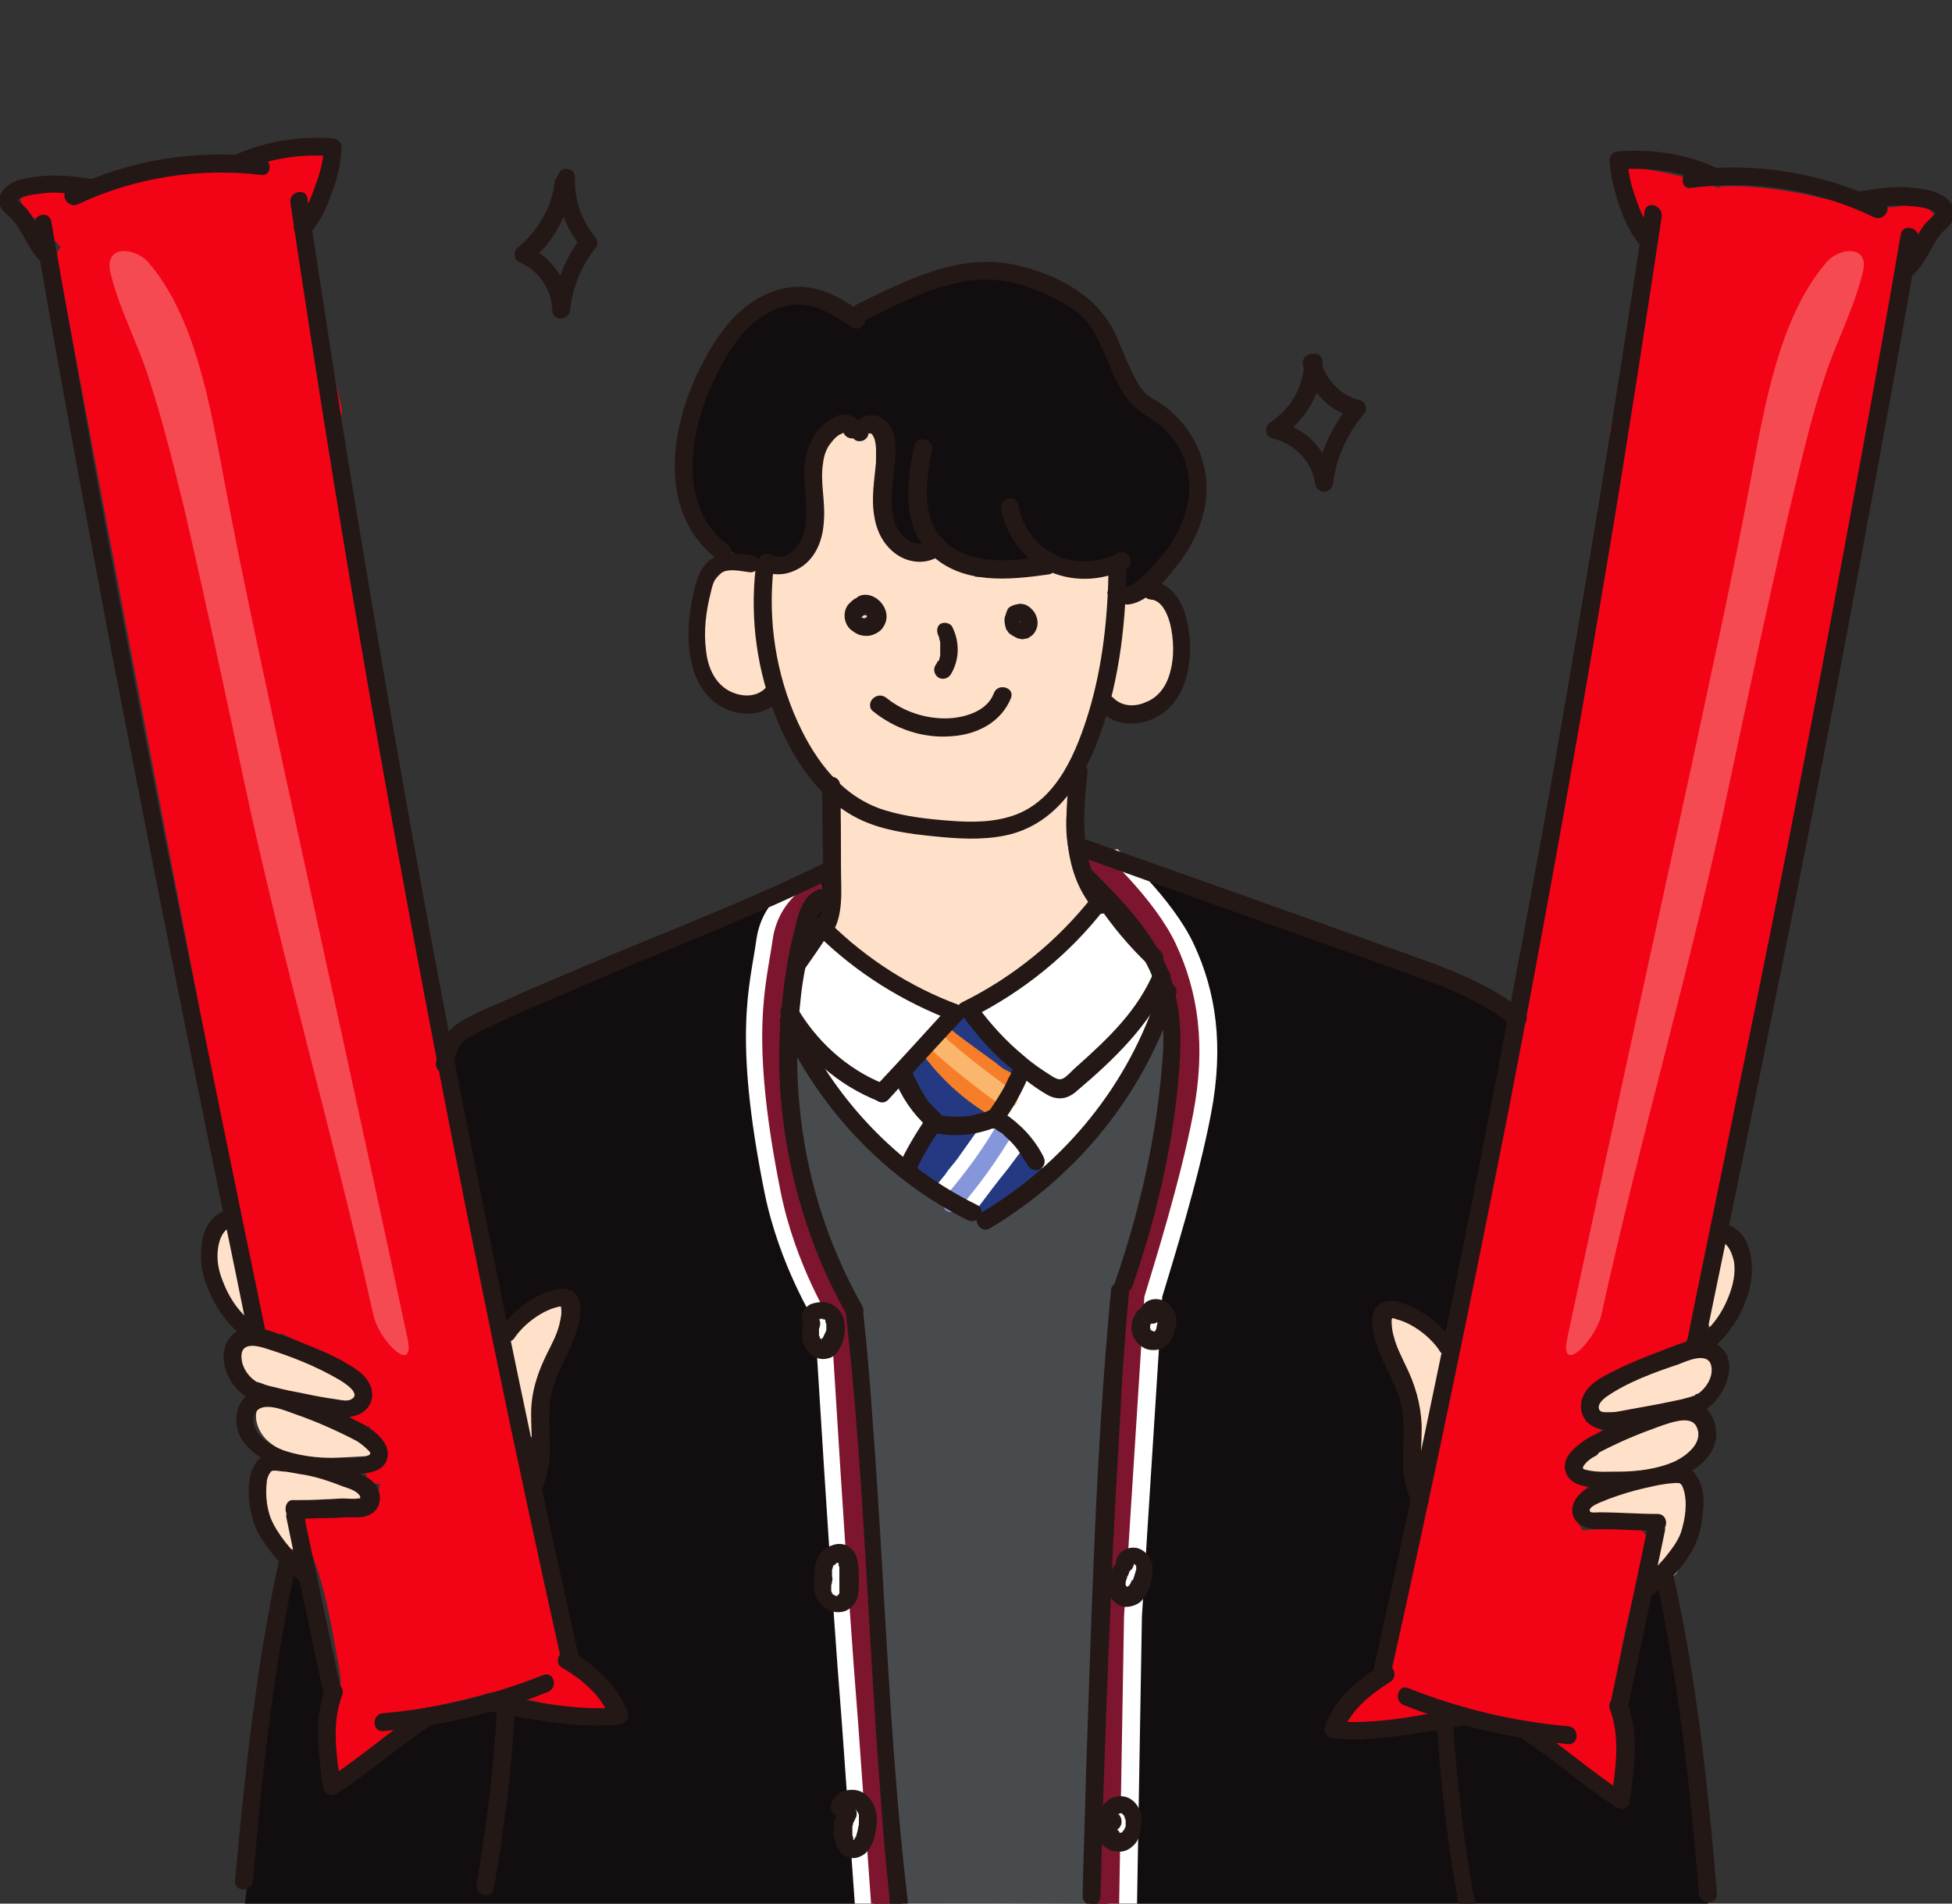 <?xml version="1.0" encoding="utf-8"?>
<!-- Generator: Adobe Illustrator 28.3.0, SVG Export Plug-In . SVG Version: 6.00 Build 0)  -->
<svg version="1.1" id="_圖層_2" xmlns="http://www.w3.org/2000/svg" xmlns:xlink="http://www.w3.org/1999/xlink" x="0px" y="0px"
	 viewBox="0 0 240 234" style="enable-background:new 0 0 240 234;" xml:space="preserve">
<rect x="0" y="0" width="240" height="234" fill="#333333" stroke="none"/>
<style type="text/css">
	.st0{fill:#FFFFFF;}
	.st1{fill:#FFE1CA;}
	.st2{fill:#120E10;}
	.st3{fill:#484B4E;}
	.st4{fill:#243981;}
	.st5{fill:#F77E29;}
	.st6{fill:#FBB66D;}
	.st7{fill:#8696DA;}
	.st8{fill:#7E152E;}
	.st9{fill:#F30316;}
	.st10{fill:#F64A52;}
	.st11{fill:#231815;}
</style>
<g id="_圖層_25">
	<g>
		<path class="st0" d="M99.4,111.2h48.6c4.8,0,8.8,3.9,8.8,8.8v59.4c0,4.8-3.9,8.8-8.8,8.8H99.4c-4.8,0-8.8-3.9-8.8-8.8V120
			C90.7,115.1,94.6,111.2,99.4,111.2z"/>
		<g>
			<path class="st1" d="M176.9,176.3L176.9,176.3c0-0.1,0-0.1,0-0.1c0-0.1,0-0.3,0-0.4c0-0.3,0-0.5,0.1-0.8c0-0.5,0.1-1.1,0.4-1.5
				c0.1-0.1,0.2-0.2,0.4-0.2c0-0.3,0.1-0.6,0.1-1c0-0.4-0.1-0.9-0.4-1.2c0.2-0.7,0.3-1.5,0.5-2.2c0.1-0.7,0.2-1.4,0-2.1
				c-0.2-0.6-0.5-1.1-0.9-1.5c-0.5-0.5-1.1-0.9-1.6-1.3c-0.1-0.1-0.2-0.1-0.3-0.2l0,0l0,0l0,0c0,0,0,0,0,0l0,0c0,0,0,0,0,0
				c0,0,0,0-0.1-0.1c0,0,0,0,0,0c0,0,0.1,0.1,0.1,0.1c-0.2-0.9-1.1-1.8-2.1-1.7c-1.1,0.1-2.3,1-2.2,2.2c0,0.7,0.2,1.4,0.6,1.9
				c0,0,0.1,0.1,0.1,0.1c0,0.3,0,0.6,0,0.9c0.1,0.2,0.1,0.4,0.2,0.6c0.1,0.3,0.2,0.5,0.4,0.8c0.1,0.2,0.4,0.4,0.6,0.6
				c0.2,0.1,0.4,0.2,0.6,0.2c-0.1,0.5-0.2,1.1-0.4,1.6c-0.1,0.7,0,1.4,0.4,1.9c-0.1,1.8-0.3,3.5-0.4,5.3c0,0.5,0.3,1.2,0.6,1.6
				c0.4,0.4,1,0.7,1.6,0.6c0.4,0,0.8-0.1,1.1-0.3C176.7,178.8,176.6,177.5,176.9,176.3L176.9,176.3z"/>
			<path class="st1" d="M175.6,163.4L175.6,163.4C175.5,163.4,175.5,163.4,175.6,163.4L175.6,163.4
				C175.5,163.4,175.5,163.4,175.6,163.4L175.6,163.4z"/>
		</g>
		<path class="st1" d="M211.2,167.1c-0.7-0.7-1.8-0.8-2.7-0.7c-1.8,0.1-3.5,0.6-5.1,1.2c-1.6,0.5-3.1,1.2-4.5,2
			c-1.4,0.7-3.2,1.6-3.6,3.2c-0.2,1,0.5,2.2,1.6,2.1l0.4,0c0.2,0,0.4-0.1,0.6-0.1c0.5,0.3,1.1,0.5,1.7,0.3c3.5-1.2,6.9-2.4,10.4-3.6
			c0.6-0.2,1.1-0.6,1.4-1.1c0.1-0.1,0.2-0.2,0.3-0.4C212.1,169,212,167.8,211.2,167.1L211.2,167.1z"/>
		<path class="st1" d="M210.2,176.1c-0.1-0.2-0.3-0.4-0.6-0.6c0-0.2-0.1-0.5-0.2-0.7c-0.8-1.5-2.6-1.8-4.1-1.4
			c-1.2,0.4-2.5,0.9-3.6,1.4c-0.4,0.2-0.7,0.6-0.8,1c-0.1,0.2-0.1,0.4,0,0.6c-0.1,0-0.1,0-0.1,0.1c-1.4,0.6-2.9,1.2-4.4,1.7
			c0,0,0,0-0.1,0c-0.7,0-1.2,0.4-1.4,0.9c-0.3,0.4-0.5,0.9-0.3,1.4c0.2,0.8,1.2,1.5,2,1.1c0.6-0.2,1.1-0.4,1.7-0.7
			c0.4,0.4,0.9,0.7,1.6,0.8c3.3,0.3,6.8-0.7,9.4-2.6c0.5-0.4,0.9-0.7,1-1.3C210.6,177.3,210.5,176.6,210.2,176.1L210.2,176.1z"/>
		<path class="st1" d="M207.9,186.2c0-0.8,0-1.6-0.1-2.4c0-0.4-0.1-0.7-0.3-1c-0.4-0.7-1.1-1-1.9-0.9c-1.7,0.3-3.4,0.6-5.1,1.1
			c-0.5,0.1-1.1,0.3-1.6,0.4c-0.1-0.1-0.1-0.1-0.2-0.1c-0.1-0.1-0.3-0.1-0.4-0.2c-0.3-0.1-0.6-0.1-0.9,0c-0.7,0.3-1.4,0.5-2.1,0.7
			c-0.4,0.1-0.8,0.4-1,0.8c-0.1,0.2-0.2,0.4-0.2,0.6c-0.1,0.2,0,0.4,0,0.7c0.1,0.4,0.4,0.8,0.8,1c0.4,0.2,0.8,0.3,1.3,0.2
			c0.1,0,0.3-0.1,0.4-0.1c0.4,0.7,1.5,1,2.2,0.5c0.3-0.2,0.4-0.4,0.6-0.6c0,0,0,0,0,0c0.1,0.1,0.1,0.1,0.2,0.2
			c0.3,0.3,0.7,0.4,1.2,0.5c1.2,0.2,2.4,0.3,3.6,0.5c0,0.2-0.1,0.4-0.1,0.6c0,0.1-0.1,0.2-0.1,0.4c-0.1,0.1-0.1,0.1-0.2,0.2
			c-0.2,0.2-0.3,0.4-0.4,0.7c-0.1,0.6-0.2,1.3-0.4,1.9c-0.1,0.2-0.1,0.4,0,0.7c0,0.2,0.1,0.4,0.2,0.6c0.1,0.2,0.2,0.4,0.4,0.5
			c0.2,0.1,0.3,0.2,0.6,0.3c0.4,0.1,0.9,0.1,1.3-0.2c0.1-0.1,0.2-0.2,0.3-0.3c0.2-0.2,0.3-0.4,0.4-0.7c0.1-0.3,0.1-0.5,0.1-0.8
			c0.2-0.2,0.4-0.4,0.4-0.7c0.5-1.3,0.7-2.7,0.9-4c0.1-0.2,0.1-0.3,0.1-0.5C208,186.5,207.9,186.4,207.9,186.2L207.9,186.2z"/>
		<path class="st1" d="M214.2,153.2c-0.2-0.8-1.2-1.4-2-1.1c-0.9,0.3-1.3,1.1-1.1,2c-0.6,0.1-1.1,0.5-1.2,1.1
			c-0.3,1.8-0.7,3.6-1.2,5.4c-0.2,0.8,0.3,1.8,1.1,2c0.1,0,0.2,0,0.2,0c0.1,0.4,0.3,0.8,0.8,1c0.7,0.4,1.9,0.2,2.2-0.6
			C214.5,160.1,214.9,156.6,214.2,153.2L214.2,153.2z"/>
		<path class="st1" d="M70.7,160.6c0-0.1,0-0.2-0.1-0.2c-0.1-0.2-0.2-0.4-0.3-0.6c-0.1-0.2-0.2-0.4-0.4-0.5
			c-0.2-0.1-0.3-0.2-0.6-0.3c-0.2-0.1-0.4-0.1-0.7,0c-0.2,0-0.4,0.1-0.6,0.2c-0.3,0.2-0.6,0.5-0.7,0.9c0,0-0.1,0-0.1,0
			c-0.8,0.4-1.4,1.1-2,1.8c-0.1,0.1-0.1,0.1-0.2,0.2c-0.5,0.2-0.9,0.6-1.1,1.1c0,0.1-0.1,0.2-0.1,0.3c-0.8,0.2-1.5,0.9-1.2,2
			c0.8,3.2,1.3,6.4,1.5,9.6c0,0,0,0,0,0c0,0.1,0,0.3,0.1,0.4c0.1,0.8,1.1,1.3,1.8,1.2c0.8-0.1,1.5-0.8,1.4-1.6c0-0.3-0.1-0.7-0.1-1
			c-0.1-1.4,0.1-2.9,0.7-4.2c0.4-0.9,0.8-1.7,1.1-2.6c0.3-0.9,0.4-1.9,0.6-2.8c0.1-0.3,0.1-0.6,0.2-0.9c0.1-0.2,0.3-0.3,0.4-0.5
			c0.1-0.1,0.1-0.3,0.2-0.4c0.1-0.1,0.1-0.3,0.2-0.4c0.1-0.2,0.1-0.4,0.1-0.7c0-0.1,0-0.2,0-0.2C70.8,161.1,70.7,160.9,70.7,160.6
			L70.7,160.6z"/>
		<path class="st1" d="M31,159.3c0-0.1-0.1-0.2-0.1-0.3c0.1,0.1,0.1,0.1,0,0c-0.1-0.1-0.1-0.3-0.2-0.4c-0.1-0.4-0.2-0.7-0.4-1.1
			c-0.2-0.7-0.4-1.4-0.5-2.1c0-0.2-0.1-0.4-0.1-0.5c0.1,0.3,0-0.2,0-0.2c0-0.4-0.1-0.7-0.1-1.1c0-0.7,0-1.5,0-2.2
			c0.1-0.9-0.8-1.7-1.6-1.6c-0.9,0-1.6,0.7-1.6,1.6c-0.2,3.3,0.5,6.6,1.8,9.6c0.4,0.8,1.6,1,2.2,0.6C31.3,161,31.4,160.2,31,159.3
			L31,159.3z"/>
		<path class="st1" d="M45.8,175.9c-1.7-0.8-3.4-1.7-5.1-2.5c-0.8-0.4-1.6-0.7-2.5-0.9c1.3,0.1,2.6,0.1,4,0c0.8-0.1,1.6-0.3,2.2-0.9
			c0.8-0.8,0.7-2.2-0.1-2.9c-1.1-1-2.6-1.8-3.9-2.4c-1.4-0.7-2.8-1.3-4.4-1.6c-0.7-0.1-1.6-0.3-2.5-0.4c0,0,0,0,0,0
			c-0.5-0.8-1.5-1-2.2-0.6c-1.5,0.7-2.2,2.4-1.9,4c0.2,1.6,1.4,2.9,2.8,3.6c0.4,0.2,0.8,0.4,1.3,0.5c-0.1,0-0.1,0-0.2,0
			c-0.8,0-1.3,0.5-1.6,1.2c-0.6,1.4,0.1,3.1,1.2,4.1c1,0.9,2.4,1.6,3.7,1.8c2.8,0.6,5.7,0.2,8.5,0.1c0.7,0,1.4-0.5,1.6-1.2
			C46.7,177.1,46.4,176.3,45.8,175.9L45.8,175.9z"/>
		<g>
			<path class="st1" d="M45.7,183.2c-0.1-0.8-0.8-1.4-1.6-1.4c-0.2,0-0.4,0-0.6,0c-0.1,0-0.1,0-0.1,0c-0.1,0-0.1,0-0.2,0
				c-0.4-0.1-0.7-0.1-1.1-0.2c-0.8-0.2-1.6-0.5-2.3-0.8c-1.6-0.6-3.2-1.1-4.9-1.3c-0.3,0-0.6,0.1-0.9,0.3c-0.6,0.1-1.2,0.5-1.4,1.2
				c-0.1,0.4-0.2,0.9-0.2,1.3c-0.2,0.1-0.3,0.2-0.4,0.3c-0.1,0.1-0.2,0.2-0.3,0.3c-0.1,0.3-0.2,0.5-0.2,0.8v0.2c0,0.2,0,0.4,0.1,0.6
				c0.1,0.2,0.2,0.4,0.3,0.5c0.1,0.2,0.3,0.3,0.5,0.3c0,0,0,0,0.1,0c0.4,1.7,1.2,3.3,2.3,4.7c0.6,0.6,1.8,0.6,2.3,0
				c0.6-0.7,0.6-1.6,0-2.3c-0.1-0.1-0.2-0.3-0.3-0.4c0-0.1-0.1-0.1-0.1-0.2c-0.2-0.3-0.3-0.5-0.5-0.8c-0.1-0.1-0.1-0.2-0.2-0.4
				c0,0,0,0,0,0c0,0,0,0,0,0c0,0,0,0,0,0c0-0.1,0-0.1,0-0.1c0,0,0-0.1,0-0.1c-0.1-0.2-0.1-0.4-0.2-0.6c2.8,0.8,5.8,0.3,8.7-0.2
				C45.3,184.9,45.8,183.9,45.7,183.2L45.7,183.2z"/>
			<path class="st1" d="M36,185.9c0,0,0-0.1,0-0.1C36,185.9,36,185.9,36,185.9C36,185.9,36,185.9,36,185.9L36,185.9z"/>
		</g>
		<path class="st2" d="M140.1,49.1c-0.2-0.2-0.5-0.2-0.7-0.2c-0.6-1.7-1.2-3.3-1.8-5c-0.7-1.9-1.3-4-2.6-5.6c-2.4-3-6.9-4-10.5-4.4
			c-7.1-0.9-14.3,1.1-20,5.2c-1.5-1.6-3.8-2.4-5.9-2.2c-1,0.1-2,0.4-2.8,0.9c-0.4-0.1-0.9-0.1-1.3,0.1c-4.4,2.6-7,7.4-8.6,12.1
			C84,54.9,83.6,60.7,86.9,65c1.4,1.8,3.3,3.3,5.5,3.9c2.1,0.6,4.9,0.4,6.3-1.4c1.7-2.1,1.1-5.6,0.9-8.1c-0.2-2.2-0.3-5.2,1.7-6.7
			c1.1-0.8,2.7-0.8,4-0.7c1,0.1,2.9,0,3.4,1c0.7,1.3,0.7,3.4,0.8,4.8c0,0.2,0,0.4,0,0.7c-0.2,0.2-0.3,0.4-0.4,0.7
			c-0.7,2.6-0.5,6,1.8,7.8c1.4,1.1,3.1,1.1,4.8,1.1c1.7,0,3.1,0.8,4.6,1.5c1.4,0.6,2.8,1.1,4.4,0.9c1.7-0.2,2.8-1.4,4.4-1.8
			c0.8-0.2,1.6,0.4,2.3,0.7c0.9,0.4,1.7,0.5,2.6,0.5c0.9,0,1.7-0.2,2.6-0.2c0.4,0,0.6,0,1,0.2c0.1,0.1,0.3,0.2,0.4,0.3
			c0,0.1,0,0.1,0.1,0.1c-0.9,1.6,1,3.5,2.5,2.1c3.5-3.5,6.3-7.9,6.6-13C147.3,55,143.9,51.5,140.1,49.1L140.1,49.1z"/>
		<path class="st1" d="M144.5,80c-0.2-2.2,0.1-6.2-2.4-7.2c-1.4-0.6-2.5,0.2-3.8,0.6c-0.5,0.2-1.4,0.4-1.8,0
			c-0.1-0.1-0.5-0.5-0.3-0.7c0.9-1,0.4-2.9-1.2-2.8c-3.7,0.2-7.4,0.5-11.2,0.7c-0.9,0.1-2.4,0.3-3.9,0.3c-0.1-0.5-0.4-1-1.2-1.2
			c-1.4-0.2-2.7-0.7-3.8-1.6c-0.8-0.6-2-0.4-2.6,0.3h0c-1.8-0.4-3.2-1.2-4-2.9c-0.8-1.8-0.8-3.8-0.6-5.7c0.2-1.7,1.1-3.7,0.4-5.4
			c-0.6-1.7-2.4-2.2-3.9-1.6c-1.5,0.5-2.6,1.7-3.2,3.1c-1.5,3.2-0.5,6.4-0.6,9.7c0,1.7-0.6,3.3-2.2,4c-0.2-0.4-0.7-0.7-1.4-0.7
			c-1.3,0.1-2.6,0.4-3.8,0.8c-0.9-0.4-1.9-0.4-2.9-0.1c-1.1,0.4-1.9,1.2-2.5,2.1c-1.1,1.6-1.7,3.6-1.9,5.5c0,0.5,0.2,0.9,0.5,1.2
			c-0.8,2.3,0,5.1,2.1,6.5c1.2,0.8,2.8,1,4.2,0.8c0.7-0.1,1.3-0.4,1.9-0.8c0.2-0.2,0.7-0.5,1-0.8c0.1,0.1,0.2,0.2,0.2,0.3
			c0.3,0.7,0.7,1.3,1,2c0.6,1.3,1.2,2.7,1.8,4c1.2,2.4,2.6,4.7,4.5,6.5c0,0.1,0,0.2,0,0.3c-0.1,4.3-0.2,8.7-0.2,13.1
			c0,0.4,0,0.9-0.1,1.4c-2,0.2-1.9,3.3,0.2,3.3c0.2,0,0.4-0.1,0.6-0.1c0.1,0.1,0.1,0.1,0.2,0.2c0.3,0.3,0.8,0.6,1.2,0.7
			c0.1,0.3,0.4,0.5,0.6,0.8c1.8,1.4,3.6,2.7,5.4,4c1.6,1.1,3.2,2.4,5.1,2.8c1.9,0.4,3.7-0.2,5.3-1.3c1.8-1.2,3.6-2.5,5.3-3.8
			c1.8-1.3,3.6-2.6,5.4-3.9c1.4-1.1,2.4-2.6,1.7-4.4c-0.3-0.9-0.9-1.7-1.3-2.5c-0.4-1-0.7-2-0.9-3c-0.4-1.9-0.4-4-0.1-5.9
			c0.6-4.4,2.5-8.5,4.4-12.5c1.9,0.8,4,1.2,6,0.2C144.7,85.2,144.7,82.6,144.5,80L144.5,80z"/>
		<path class="st2" d="M35.4,192.1c0,0-5.2,41.3-5.3,41.9h80.8l-4.2-52.5l-1.6-19.8c0,0-6.4-12.3-7.6-21.6c-1.2-9.2-1.6-23,3.9-26.7
			l0.9-5.6l-5.2,1.3L64.8,123l-8.9,4.6l-1.2,1.7l6.7,34.1c0,0,2.7-1.6,2.9-1.7c0.2-0.1,3.8-2.6,3.8-2.6l2.6,1.4l-0.2,3.6l-3.2,5.1
			l-0.5,6.6l-1,6.1l4.4,22.1l5.9,6.1l-1.3,1.3l-12.1-2.3l-10,1.6l-12,8.7l-0.6-6.7l0.8-4.8l-3-14.2L35.4,192.1L35.4,192.1z"/>
		<polygon class="st2" points="133.4,104.4 132.3,106.8 137.4,111.8 142.9,119.9 144.6,126.9 142.7,140.9 139,155.7 137.9,159.4 
			134.1,234 210,234 204.4,193.7 202,195.2 199.9,208.8 199.9,217.7 199.9,221.5 188.8,213.5 177.6,210.5 174.8,211.8 163.9,212.7 
			163.9,210.9 169.9,205.8 174.6,184.3 172.9,179.3 172.9,173.6 169.9,163.1 170.1,161.3 172.5,161.4 177.5,164.9 186.6,125.2 
			179.1,120.5 149.4,109.3 		"/>
		<path class="st1" d="M176,169.7c-0.4-1.4-1.1-2.7-1.7-4c0-0.1-0.1-0.2-0.1-0.3c0,0,0,0,0-0.1c0,0,0,0,0-0.1c0-0.1-0.1-0.2-0.1-0.3
			c-0.1-0.3-0.2-0.6-0.4-0.9c-0.2-0.7-0.5-1.4-0.7-2.1c-0.2-0.8-1.2-1.4-2-1.1c-0.8,0.3-1.4,1.1-1.1,2c0.4,1.4,0.9,2.8,1.5,4.2
			c0.3,0.6,0.6,1.2,0.9,1.8c0.1,0.3,0.2,0.5,0.4,0.8c0,0,0.1,0.3,0.1,0.4c0.1,0.2,0.1,0.4,0.1,0.5c0.2,0.8,1.2,1.4,2,1.1
			C175.7,171.5,176.2,170.6,176,169.7L176,169.7z"/>
		<polygon class="st3" points="97.5,126.5 105.2,138 119.6,149 121.2,150.1 130.8,142.7 140.2,130 143.5,122.6 144,131.1 
			140.7,150.8 137.9,159.4 134.1,234 110.9,233.9 105,161 100.1,150.1 97.6,138.5 		"/>
		<path class="st4" d="M125.7,139.7c-0.3-0.4-0.7-0.7-1-1c-0.2-0.2-1-0.7-1.2-1c0,0,0-0.1,0-0.2c0-0.2,0.2-0.4,0.3-0.5
			c0.3-0.6,0.7-1.3,1.1-1.9c0.7-1.1,1.7-2.5,1.4-3.9c-0.3-1.3-1.8-2.2-2.7-3.1c-0.9-0.8-1.9-2.2-3.2-2.6c-0.2,0-0.3-0.1-0.4-0.1
			c0,0,0,0,0,0c-0.4-0.5-1.1-0.5-1.6-0.4c-1,0.2-1.8,1.3-2.5,2c-1,0.9-2,1.9-3,2.9c-0.8,0.8-1.4,1.6-1.1,2.8
			c0.3,1.1,1.2,2.2,1.7,3.2c0.4,0.9,0.7,1.8,0.6,2.8c-0.1,1-0.8,1.5-1.4,2.3c-1.5,2.3,0.5,4,2.3,5.2c1,0.7,2.1,1.4,3.1,2.1
			s2.2,1.8,3.5,1.8c1.2,0,2.2-1.2,3.1-1.9c1-0.8,2.1-1.6,2.9-2.5C129.2,143.7,127.1,141.3,125.7,139.7L125.7,139.7z"/>
		<path class="st5" d="M125.2,132.7c0,0-0.2-0.2-0.2-0.2c-0.2-0.3-0.9-0.8-1.4-1c-0.1,0-0.1-0.1-0.2-0.1c-0.1-0.1-0.3-0.2-0.4-0.3
			c-0.3-0.2-0.6-0.5-0.9-0.7c-0.6-0.4-1.2-0.9-1.8-1.3c-1.2-0.9-2.5-1.8-3.7-2.8c-0.5-0.4-1.4-0.2-1.8,0.1c-0.3,0.2-0.6,0.7-0.6,1.2
			c-0.7,0.4-1.1,1.5-0.6,2.2c2.1,2.8,4.6,5.1,7.6,7c1.3,0.8,2.9-0.7,2.4-2c0.4,0,0.8-0.2,1.1-0.5
			C125.1,133.5,125.8,133.4,125.2,132.7L125.2,132.7z"/>
		<path class="st0" d="M125.6,139.1c-0.2-0.2-0.4-0.4-0.7-0.6c0,0-0.1,0-0.1-0.1c-0.3-0.4-0.8-0.7-1.4-0.6c-0.1-0.1-0.2-0.2-0.4-0.3
			c-0.8-0.4-1.7-0.2-2.2,0.6c-0.9,1.3-1.8,2.5-2.7,3.8c-0.4,0.6-0.9,1.2-1.4,1.8c-0.1,0.1-0.2,0.3-0.3,0.4c-0.1,0.1-0.1,0.2-0.2,0.3
			c0,0,0,0.1-0.1,0.1c-0.2,0.3-0.5,0.6-0.7,0.9c-0.4,0.5-0.6,1-0.4,1.6c0.2,0.6,0.6,0.9,1.2,1.1c0.1,0,0.1,0,0.1,0.1
			c0.1,0,0.1,0.1,0.2,0.1c0.2,0.1,0.3,0.1,0.5,0.2c0.3,0.2,0.7,0.4,1,0.6c0.8,0.5,1.7,0.1,2.2-0.6c1.2-1.6,2.4-3.2,3.7-4.8
			c0.3-0.4,0.6-0.8,0.9-1.2c0.3-0.4,0.6-0.8,0.9-1.2C126.1,140.6,126.1,139.8,125.6,139.1L125.6,139.1z"/>
		<path class="st6" d="M124.7,134.2c-3.1-2.2-6.2-4.6-9-7.1c-0.4-0.4-1.1-0.5-1.6-0.1c-0.4,0.4-0.5,1.2-0.1,1.6
			c3,2.7,6.1,5.2,9.4,7.5C124.6,136.8,125.8,135,124.7,134.2L124.7,134.2z"/>
		<path class="st7" d="M122.8,137.9c-1.9,3.3-4.1,6.3-6.6,9.2c-0.4,0.4-0.4,1.1,0,1.6c0.4,0.4,1.2,0.4,1.6,0c2.6-3,4.9-6.2,6.9-9.6
			C125.4,137.7,123.5,136.6,122.8,137.9L122.8,137.9z"/>
		<path class="st0" d="M98.9,108c0,0-5.1,1.8-5.9,7.5c-0.8,5.7-2.9,11.7,1,31.1c1.8,8.9,6.2,15.9,6.2,15.9s1.9,31.9,3.3,49.2
			l1.6,22.3h2.3l-0.7-23.1l-2-31.3l-1.6-18.6l-4.1-9.2l-3.3-13.3l-0.8-11.8l1.6-13.2l2.7-4L98.9,108L98.9,108z"/>
		<path class="st8" d="M100.9,108c0,0-5.1,1.8-5.9,7.5c-0.8,5.7-2.9,11.7,1,31.1c1.8,8.9,6.2,15.9,6.2,15.9s1.9,31.9,3.3,49.2
			l1.6,22.3h2.3l-0.7-23.1l-2-31.3l-1.6-18.6l-4.1-9.2l-3.3-13.3l-0.8-11.8l1.6-13.2l2.7-4L100.9,108L100.9,108z"/>
		<path class="st0" d="M137.4,104.4c0,0,6.7,5.9,9.4,11.7c2.7,5.8,3.7,12.4,2.1,20.8s-4.8,18.5-6,22.5l-2.5,39.3l-0.6,35.3h-3.6
			l1.2-35.3l2.6-39.3l3.7-12.7l3-14.6l-1.5-11.4l-2.2-4.6l-3.4-4.3l-3.7-3.8l-1.9-3.3L137.4,104.4L137.4,104.4z"/>
		<path class="st8" d="M135.2,104.4c0,0,6.7,5.9,9.4,11.7c2.7,5.8,3.7,12.4,2.1,20.8s-4.8,18.5-6,22.5l-2.5,39.3l-0.6,35.3h-3.6
			l1.2-35.3l2.6-39.3l3.7-12.7l3-14.6l-1.5-11.4l-2.2-4.6l-3.4-4.3l-3.7-3.8l-1.9-3.3L135.2,104.4L135.2,104.4z"/>
		<path class="st0" d="M143.1,162.3c-0.1-0.1-0.1-0.1-0.2-0.2c-0.1-0.1-0.3-0.2-0.5-0.3c-0.1,0-0.3-0.1-0.4,0c-0.1,0-0.3,0-0.4,0.1
			s-0.3,0.1-0.4,0.2c-0.1,0.1-0.2,0.2-0.3,0.3c-0.1,0.1-0.2,0.2-0.3,0.3c-0.1,0.1-0.1,0.3-0.2,0.4c-0.1,0.1-0.1,0.3-0.1,0.4
			c0,0.1,0,0.3,0,0.4c0,0.1,0.1,0.3,0.2,0.4c0.1,0.1,0.2,0.2,0.3,0.3c0.1,0.1,0.3,0.1,0.4,0.1c0.1,0,0.3,0,0.4,0
			c0.1,0,0.2-0.1,0.3-0.1c0.2-0.1,0.3-0.2,0.4-0.4c0-0.1,0.1-0.1,0.1-0.2c0.1,0,0.1,0,0.2-0.1c0.1-0.1,0.2-0.2,0.3-0.3
			c0.1-0.1,0.2-0.2,0.2-0.4c0-0.1,0-0.2,0-0.3C143.3,162.7,143.3,162.5,143.1,162.3L143.1,162.3z"/>
		<path class="st0" d="M140.3,192.9c-0.1-0.2-0.3-0.5-0.5-0.6c-0.6-0.3-1.2-0.1-1.5,0.4c-0.6,1-1.1,2.1-1.4,3.2
			c-0.1,0.6,0.2,1.2,0.8,1.4c0.6,0.1,1.2-0.2,1.4-0.8c0.1-0.4,0.2-0.8,0.4-1.2c0.2-0.5,0.5-1,0.8-1.5
			C140.4,193.5,140.4,193.1,140.3,192.9L140.3,192.9z"/>
		<path class="st0" d="M139.4,224.1c0-0.1,0-0.3-0.1-0.5c-0.1-0.2-0.1-0.3-0.2-0.5c0-0.1,0-0.2-0.1-0.3c-0.1-0.1-0.2-0.2-0.3-0.3
			c-0.1-0.1-0.2-0.2-0.4-0.2c-0.3-0.1-0.6-0.1-0.8,0.1c-0.1,0.1-0.1,0.1-0.2,0.2c-0.1,0.1-0.2,0.3-0.3,0.5c-0.1,0.3-0.2,0.7-0.2,1
			c0,0.4,0,0.7,0.1,1.1c0.1,0.2,0.1,0.4,0.3,0.5c0.1,0.1,0.2,0.2,0.4,0.2c0.1,0.1,0.3,0.1,0.4,0.1c0.2,0,0.4-0.1,0.6-0.1
			c0.3-0.1,0.5-0.4,0.6-0.6c0.2-0.3,0.2-0.6,0.3-0.9C139.4,224.2,139.4,224.1,139.4,224.1L139.4,224.1z"/>
		<path class="st0" d="M103.6,194.4C103.6,194.4,103.6,194.4,103.6,194.4c0-0.5,0.1-1,0.1-1.5v0c0-0.3,0-0.5-0.1-0.8
			c-0.1-0.2-0.4-0.4-0.7-0.5c-0.3-0.1-0.6-0.1-0.8,0.1c-0.2,0.1-0.5,0.4-0.5,0.6c-0.2,1.1-0.2,2.2-0.2,3.3c0,0.3,0.1,0.7,0.2,1
			c0.3,0.5,0.9,0.8,1.5,0.6c0.4-0.1,0.8-0.4,0.9-0.7c0.2-0.3,0.2-0.7,0.3-1.1C104.4,195,104.1,194.6,103.6,194.4L103.6,194.4z"/>
		<path class="st0" d="M102.3,163.5c-0.1-0.1-0.2-0.2-0.3-0.3c0,0,0,0,0-0.1c0.1-0.3,0-0.6-0.1-0.8c-0.1-0.2-0.4-0.4-0.7-0.5
			c-0.3-0.1-0.6-0.1-0.8,0.1c-0.2,0.1-0.4,0.4-0.5,0.6c-0.2,0.7-0.2,1.4-0.3,2c0,0.1,0,0.3,0.1,0.4c0,0.1,0.1,0.2,0.2,0.4
			c0.2,0.2,0.5,0.3,0.8,0.3c0.2,0,0.3,0,0.5-0.1c0.2-0.1,0.4-0.2,0.6-0.3c0.2-0.1,0.3-0.3,0.4-0.5c0.1-0.1,0.2-0.3,0.2-0.5
			C102.5,164.1,102.4,163.8,102.3,163.5L102.3,163.5z"/>
		<path class="st0" d="M105.4,221.8c-0.6,0-1.1,0.5-1.1,1.1l-0.2,3.6c0,0.6,0.5,1.1,1.1,1.1c0.6,0,1.1-0.5,1.1-1.1l0.2-3.6
			C106.6,222.3,106,221.8,105.4,221.8z"/>
		<path class="st9" d="M235.4,25c-0.7,0-1.3,0.3-2,0.4c-0.9,0.1-1.8,0.1-2.6,0.1c-3.2-0.1-6.2-1.1-9.3-1.7c-3.2-0.6-6.4-1-9.6-0.9
			c-0.3,0-0.5,0.1-0.6,0.2c-3.2-1.1-6.4-2-9.8-2.4c-0.9-0.1-1.9-0.3-2.4,0.6c-0.5,0.8,0.1,1.7,0.4,2.5c0.7,1.6,1.5,3.2,2.4,4.7
			c0.3,0.5,0.8,0.6,1.2,0.5c0,0.1,0.1,0.1,0.1,0.2c-0.2,0.1-0.3,0.3-0.4,0.5c-0.7,3.5-1.3,7.1-2,10.6c0,0.1,0,0.2,0,0.3
			c-0.2,0.2-0.4,0.4-0.4,0.8c-0.7,3.8-1.5,7.6-2.4,11.4c-0.2,0.9,0.3,1.8,1.1,2c0,0,0.1,0,0.1,0c-1.6,8-3.1,16.1-4.4,24.2
			c-0.4,0.2-0.8,0.7-0.8,1.3c-0.9,7.4-2,14.7-3.5,22c-0.1,0.2-0.2,0.4-0.3,0.7c-2,10.2-3.9,20.4-5.7,30.7c0,0,0,0,0,0.1
			c-1.3,4.9-2.2,10-2.8,15.1c0,0.1,0,0.1-0.1,0.1c-2.1,9.4-3.7,18.9-4.8,28.4c-0.3,0.2-0.6,0.5-0.7,1c-1.7,8.2-3.4,16.5-5.1,24.7
			c-0.6,1.1-1.2,2.2-1.9,3.2c-0.2,0.4-0.3,0.8-0.4,1.2c-0.7,0.2-1.5,0.5-2.2,0.8c-0.7,0.3-1.2,0.6-1.6,1.3c-0.3,0.6-0.5,1.4-0.3,2.1
			c0.4,1.3,1.9,2.5,3.4,1.9c1.7-0.7,3.4-1.2,5.2-1.7c0.9-0.2,1.7-0.4,2.6-0.6c0.5-0.1,0.9-0.2,1.4-0.2c0.2,0,0.4-0.1,0.6-0.1
			c0.1,0,1.1-0.1,0.3,0c0.6-0.1,1.1-0.2,1.6-0.5c3.5,1,7.1,1.8,10.7,2.4c0,0.5,0.1,1,0.4,1.4c1.6,2.2,3.4,4,5.6,5.6
			c1.7,1.2,4.2-0.4,4.1-2.4c-0.1-2.3-1.2-4-1.9-6.1c-0.7-1.9,0-4,0.3-6c0.8-4.6,1.7-9.4,3.7-13.6c0.8-1.7-0.1-4.3-2.4-4.1l-5.4,0.4
			c-0.1,0-0.2,0-0.2,0c-0.7-1-1.1-2.1-1.2-3.2c0.1,0,0.1,0,0.2,0c2.1,0,2.1-3.3,0-3.3c0,0,0,0-0.1,0c0.1-0.6,0.2-1.1,0.4-1.7
			c0.2-0.7,0.5-1.4,0.7-2.1c0.2,0.1,0.5,0.2,0.8,0.2c2.1,0,2.1-3.3,0-3.3c-0.2,0-0.3,0-0.4,0.1c0-0.4-0.1-0.7-0.1-1.1
			c-0.2-1.6,1.4-2.5,2.6-3.2c1.8-1,3.7-1.9,5.6-2.9c2.1-1.1,4.2-1.9,5-4.2c0.7-1.9,0.9-4.1,1.4-6l1.5-6.9c0.1-0.3,0.1-0.6,0.1-0.9
			c0,0,0-0.1,0.1-0.1c1.2-4.3,2.2-8.6,3-13c0.1-0.5,0-1-0.2-1.3c5.1-26.2,10.1-52.4,15-78.6c1.4-7.5,2.8-15,4.2-22.5
			c0.1-0.4,0-0.7-0.1-1c1-1.1,2.1-2.3,3.1-3.4c0.7-0.7,1.9-1.7,1.9-2.8C237.5,25.7,236.4,25,235.4,25L235.4,25z"/>
		<path class="st9" d="M74.8,207c-0.4-0.7-0.9-1-1.6-1.3c-0.7-0.3-1.5-0.5-2.2-0.8c0-0.4-0.1-0.9-0.3-1.2c-0.7-1.1-1.3-2.2-1.8-3.2
			c-1.7-8.2-3.4-16.5-5.1-24.7c-0.1-0.5-0.4-0.8-0.7-1c-1.1-9.5-2.7-19-4.8-28.4c0-0.1,0-0.1,0-0.1c-0.6-5.1-1.5-10.1-2.8-15.1
			c0,0,0,0,0-0.1c-1.8-10.2-3.7-20.5-5.7-30.7c-0.1-0.3-0.2-0.5-0.3-0.7c-1.4-7.3-2.6-14.6-3.5-22c-0.1-0.6-0.4-1-0.8-1.3
			c-1.4-8.1-2.8-16.2-4.5-24.2c0,0,0.1,0,0.1,0c0.9-0.2,1.4-1.2,1.2-2c-0.9-3.8-1.7-7.6-2.4-11.4c0-0.3-0.2-0.6-0.4-0.8
			c0-0.1,0-0.2,0-0.3c-0.7-3.5-1.3-7.1-2-10.6c0-0.2-0.2-0.4-0.3-0.5c0-0.1,0.1-0.2,0.1-0.2c0.4,0.1,0.9,0,1.2-0.5
			c0.9-1.5,1.7-3,2.4-4.7c0.3-0.7,0.9-1.7,0.4-2.5c-0.5-0.9-1.5-0.7-2.4-0.6c-3.3,0.4-6.6,1.3-9.8,2.4c-0.2-0.1-0.4-0.2-0.6-0.2
			c-3.2-0.1-6.5,0.3-9.6,0.9c-3.1,0.6-6.2,1.5-9.3,1.7c-0.9,0-1.8,0-2.6-0.1c-0.7-0.1-1.3-0.4-2-0.4c-1,0-2.1,0.7-2.2,1.8
			c-0.1,1.1,1.2,2.1,1.9,2.8c1,1.1,2,2.3,3.1,3.4C7,30.8,7,31.1,7,31.5c1.4,7.5,2.8,15,4.2,22.5c4.9,26.2,9.9,52.4,15,78.6
			c-0.2,0.4-0.3,0.9-0.2,1.3c0.8,4.4,1.8,8.7,3,13c0,0,0,0.1,0,0.1c0,0.3,0,0.6,0,0.9l1.5,6.9c0.4,1.9,0.7,3.9,1.3,5.8
			c-0.1,0.1-0.2,0.2-0.2,0.3l-0.2,0.4c-0.1,0.3-0.1,0.6,0,0.9c0.1,0.2,0.1,0.4,0.2,0.5c0.1,0.2,0.2,0.3,0.4,0.4
			c0.1,0.1,0.2,0.2,0.3,0.2c0.1,0.1,0.3,0.2,0.4,0.3c0,0,0,0,0.1,0.1c0.1,0.1,0.3,0.1,0.5,0.2c0,0,0,0,0.1,0c0,0,0.3,0.1,0.5,0.1
			c0.1,0,0.2,0,0.2,0c0.1,0,0.2,0,0.2,0c0,0,0,0,0,0c0.1,0,0.2-0.1,0.3-0.1c0.8,0.4,1.6,0.8,2.4,1.2c1.8,0.9,3.7,1.9,5.5,2.9
			c1.2,0.7,2.8,1.6,2.6,3.2c0,0.4-0.1,0.7-0.1,1.1c-0.1,0-0.3-0.1-0.4-0.1c-2.1,0-2.1,3.3,0,3.3c0.3,0,0.6-0.1,0.8-0.2
			c0.2,0.7,0.5,1.4,0.7,2.1c0.2,0.6,0.3,1.1,0.4,1.7c0,0,0,0,0,0c-2.1,0-2.1,3.3,0,3.3c0.1,0,0.1,0,0.2,0c-0.2,1.2-0.5,2.3-1.2,3.2
			c-0.1,0-0.2,0-0.2,0l-5.3-0.4c-2.3-0.2-3.2,2.4-2.4,4.1c2,4.3,2.9,9,3.7,13.6c0.3,1.9,1,4.1,0.3,6c-0.7,2.1-1.8,3.8-1.9,6.1
			c-0.1,1.9,2.5,3.6,4.1,2.4c2.2-1.6,4-3.4,5.6-5.6c0.3-0.4,0.4-0.9,0.4-1.4c3.6-0.6,7.2-1.4,10.7-2.4c0.5,0.3,1,0.4,1.6,0.5
			c-0.8-0.1,0.1,0,0.3,0c0.2,0,0.4,0.1,0.6,0.1c0.5,0.1,0.9,0.2,1.4,0.2c0.9,0.2,1.7,0.4,2.6,0.6c1.8,0.5,3.5,1,5.2,1.7
			c1.4,0.6,2.9-0.6,3.4-1.9C75.3,208.5,75.2,207.6,74.8,207L74.8,207z"/>
		<path class="st10" d="M224.6,32.2c-5.8,6.7-7.6,17.5-9.3,26.5c-2.2,11.8-4.8,23.6-7.3,35.3c-5.1,23.5-10.3,47-15.3,70.5
			c-1,4.7,3.4,0.4,4.2-2.9c4.9-22.4,11.1-43.1,15.8-65.6c2.4-11.3,4.8-22.5,7.4-33.7c1.3-5.3,2.5-10.7,4.2-15.8
			c1.4-4.4,3.6-8.4,4.7-12.9C230,29.9,226,30.5,224.6,32.2L224.6,32.2z"/>
		<path class="st10" d="M18.2,32.2c5.8,6.7,7.6,17.5,9.3,26.5c2.2,11.8,4.8,23.6,7.3,35.3c5.1,23.5,10.3,47,15.3,70.5
			c1,4.7-3.5,0.4-4.2-2.9C40.9,139.2,34.8,118.5,30,96c-2.4-11.3-4.8-22.5-7.4-33.7C21.3,57,20,51.7,18.3,46.5
			c-1.4-4.4-3.6-8.4-4.7-12.9C12.7,29.9,16.7,30.5,18.2,32.2L18.2,32.2z"/>
		<g>
			<path class="st11" d="M105.8,53.1c0.3-1.1-0.5-1.9-1.5-2.1c-1-0.2-1.9,0.3-2.7,0.9c-1.8,1.4-2.6,3.6-2.7,5.8
				c-0.1,2.5,0.6,5.1,0,7.6c-0.4,1.7-2.1,3.9-4.1,2.9c-1.3-0.6-2.4,1.2-1.1,1.9c1.7,0.9,3.6,0.5,5.1-0.6c1.7-1.3,2.4-3.4,2.5-5.5
				c0.2-2.4-0.5-4.8-0.1-7.1c0.1-0.9,0.4-1.8,1-2.5c0.3-0.4,0.6-0.7,0.9-0.9c0.2-0.1,0.4-0.2,0.6-0.3c0.1,0,0.2,0,0.2-0.1
				c0.2,0.1,0.2-0.1-0.2-0.6C103.3,53.9,105.4,54.5,105.8,53.1L105.8,53.1L105.8,53.1z"/>
			<path class="st11" d="M106.8,53.2c0,0.2,0.1,0,0.3,0.1c0.2,0.1,0.3,0.4,0.4,0.6c0.3,0.9,0.2,2,0.2,3c-0.2,2.2-0.6,4.4-0.2,6.6
				c0.3,1.9,1.2,3.6,2.8,4.7c1.5,1,3.5,1.2,5.1,0.2c1.2-0.7,0.1-2.6-1.1-1.9c-1.6,1-3.4-0.3-4.1-1.8c-0.9-2-0.5-4.4-0.3-6.6
				c0.2-2,0.6-4.8-0.9-6.3c-1.4-1.4-4-0.8-4.2,1.3C104.5,54.6,106.7,54.6,106.8,53.2L106.8,53.2L106.8,53.2z"/>
			<path class="st11" d="M112.4,54.8c-0.9,4.4-1.6,9.8,2,13.3c3.9,3.8,9.7,3.2,14.6,2.5c0.6-0.1,0.9-0.8,0.8-1.4
				c-0.2-0.6-0.8-0.8-1.4-0.8c-4.1,0.6-9.2,1.2-12.4-2c-2.9-2.9-2.1-7.5-1.4-11.2C114.8,54,112.7,53.4,112.4,54.8L112.4,54.8
				L112.4,54.8z"/>
			<path class="st11" d="M123.1,62.6c0.6,3.1,2.6,5.9,5.4,7.4c3.1,1.6,6.9,1.5,10-0.1c1.2-0.7,0.1-2.6-1.1-1.9c-2.4,1.3-5.5,1.4-8,0
				c-2.3-1.2-3.8-3.5-4.2-6C124.9,60.7,122.8,61.3,123.1,62.6C123.1,62.6,123.1,62.6,123.1,62.6z"/>
			<path class="st11" d="M138.8,74.3c2.4-0.3,4.6-3.1,6-4.9c1.6-2,2.8-4.4,3.3-6.9c1-4.9-1.1-9.8-5.1-12.7c-0.8-0.6-1.7-0.9-2.3-1.6
				c-0.6-0.6-1-1.4-1.4-2.2c-0.9-1.8-1.6-3.8-2.5-5.6c-2.4-4.4-7.1-6.7-11.8-7.8c-6.9-1.6-13.5,1.8-19.6,4.8
				c-1.3,0.6-0.2,2.5,1.1,1.9c4.8-2.4,10.3-5.3,15.8-4.9c2.7,0.2,5.2,1.2,7.6,2.4c1.9,1,3.4,2,4.5,3.8c1.7,2.8,2.4,6.4,4.6,8.9
				c1.2,1.4,3.1,2.1,4.4,3.5c1.6,1.6,2.6,3.8,2.8,6c0.2,2.6-0.6,5.2-1.9,7.3c-0.7,1.2-1.6,2.3-2.6,3.3c-0.9,1-2.1,2.4-3.4,2.6
				C136.8,72.4,137.4,74.5,138.8,74.3L138.8,74.3L138.8,74.3z"/>
			<path class="st11" d="M105.9,38.3c-1.9-1.2-3.8-2.5-6.1-2.9c-2-0.4-4,0-5.9,0.9c-3.9,1.9-6.3,5.8-8.1,9.5
				c-3.5,7.3-4.9,17.6,2.6,23.1c1.1,0.8,2.2-1.1,1.1-1.9c-6.3-4.7-4.7-14-1.8-20.1c1.5-3.2,3.4-6.5,6.5-8.3c1.6-1,3.5-1.4,5.4-1
				c1.9,0.4,3.5,1.6,5.1,2.6C106,41,107.1,39.1,105.9,38.3L105.9,38.3L105.9,38.3z"/>
			<path class="st11" d="M92.9,69.9c-0.7,6.3,0.2,12.7,2.6,18.5c2.1,5.1,5.4,10.2,10.6,12.5c2.7,1.2,5.7,1.6,8.7,1.9
				c2.9,0.3,5.9,0.5,8.8-0.1c5.8-1.2,9.1-6,11.2-11.2c2.7-6.9,3.6-14.3,3.7-21.6c0-1.4-2.2-1.4-2.2,0c-0.1,5.9-0.7,11.8-2.4,17.5
				c-1.5,4.9-3.8,10.7-8.9,12.7c-2.6,1-5.4,1-8.1,0.8c-2.7-0.2-5.5-0.5-8.1-1.3c-5.2-1.6-8.5-6-10.7-10.8c-2.7-5.9-3.7-12.5-3-18.9
				C95.3,68.5,93.1,68.5,92.9,69.9L92.9,69.9L92.9,69.9z"/>
			<path class="st11" d="M141.5,73.7c1.4,0.1,2.1,1.9,2.4,3.1c0.4,1.8,0.5,3.9,0,5.7c-0.4,1.7-1.4,3.2-3,3.8c-1.3,0.6-2.9,0.6-4-0.5
				c-1-1-2.5,0.5-1.6,1.6c2.5,2.6,6.9,1.7,9-1c1.3-1.6,1.8-3.6,2-5.7c0.1-1.8-0.1-3.8-0.7-5.6c-0.7-1.9-2-3.5-4.2-3.7
				C140.1,71.4,140.1,73.6,141.5,73.7L141.5,73.7L141.5,73.7z"/>
			<path class="st11" d="M92.6,68.3c-2-0.4-4.5-0.6-5.9,1.1c-0.8,0.9-1.1,2.2-1.4,3.3c-0.3,1.3-0.5,2.6-0.6,3.9
				c-0.3,4.2,0.7,9.3,5.2,10.8c2.1,0.7,4.4,0.3,5.9-1.3c0.9-1-0.6-2.6-1.6-1.6c-1.2,1.3-3.1,1.2-4.6,0.4c-1.8-1-2.6-3-2.8-5
				c-0.3-2.3,0-4.8,0.6-7.1c0.2-0.9,0.5-2.1,1.5-2.5c0.9-0.4,2.1-0.1,3,0C93.4,70.7,94,68.6,92.6,68.3
				C92.6,68.3,92.6,68.3,92.6,68.3z"/>
			<path class="st11" d="M107.6,73.5c-0.6-0.3-1.2-0.4-1.8-0.2c-0.2,0.1-0.5,0.2-0.7,0.3c-0.3,0.2-0.5,0.4-0.8,0.7
				c-0.7,0.9-0.6,2.3,0.3,3.1c0.4,0.3,0.8,0.6,1.3,0.7c0.5,0.1,1,0.1,1.5-0.1c0.5-0.2,1-0.5,1.3-1.1c0.3-0.5,0.4-1.2,0.2-1.8
				c-0.4-1.3-1.8-2.3-3.1-1.9c-0.3,0.1-0.5,0.3-0.7,0.5c-0.1,0.2-0.2,0.6-0.1,0.8c0.2,0.6,0.8,0.9,1.3,0.8c0.1,0,0.1,0,0.2,0
				c-0.1,0-0.2,0-0.3,0c0.1,0,0.2,0,0.3,0c-0.1,0-0.2,0-0.3,0c0.1,0,0.2,0.1,0.3,0.1c-0.1,0-0.2-0.1-0.3-0.1c0.1,0,0.2,0.1,0.3,0.2
				c-0.1-0.1-0.2-0.1-0.2-0.2c0.1,0.1,0.2,0.2,0.3,0.3c-0.1-0.1-0.1-0.2-0.2-0.2c0.1,0.1,0.2,0.2,0.2,0.4c0-0.1-0.1-0.2-0.1-0.3
				c0.1,0.1,0.1,0.3,0.1,0.4l0-0.3c0,0.1,0,0.2,0,0.4c0-0.1,0-0.2,0-0.3c0,0.1,0,0.2-0.1,0.3l0.1-0.3c0,0.1-0.1,0.2-0.2,0.3
				c0.1-0.1,0.1-0.1,0.2-0.2c-0.1,0.1-0.1,0.2-0.2,0.2c0.1-0.1,0.2-0.1,0.2-0.2c-0.1,0.1-0.2,0.1-0.3,0.2c0.1,0,0.2-0.1,0.3-0.1
				c-0.1,0.1-0.3,0.1-0.4,0.1c0.1,0,0.2,0,0.3,0c-0.2,0-0.3,0-0.5,0c0.1,0,0.2,0,0.3,0c-0.2,0-0.3-0.1-0.5-0.1
				c0.1,0,0.2,0.1,0.3,0.1c-0.1,0-0.2-0.1-0.3-0.2c0.1,0.1,0.2,0.1,0.2,0.2c-0.1-0.1-0.2-0.1-0.2-0.2c0.1,0.1,0.1,0.2,0.2,0.2
				c-0.1-0.1-0.1-0.2-0.1-0.2c0,0.1,0.1,0.2,0.1,0.3c0-0.1-0.1-0.2-0.1-0.3l0,0.3c0-0.1,0-0.2,0-0.3l0,0.3c0-0.1,0.1-0.2,0.1-0.3
				c0,0.1-0.1,0.2-0.1,0.3c0.1-0.1,0.1-0.3,0.2-0.4c-0.1,0.1-0.1,0.2-0.2,0.2c0.1-0.1,0.2-0.2,0.3-0.3c-0.1,0.1-0.2,0.1-0.2,0.2
				c0.1-0.1,0.3-0.2,0.4-0.2c-0.1,0-0.2,0.1-0.3,0.1c0.1-0.1,0.2-0.1,0.4-0.1c-0.1,0-0.2,0-0.3,0c0.1,0,0.2,0,0.4,0
				c-0.1,0-0.2,0-0.3,0c0.1,0,0.2,0,0.3,0.1c-0.1,0-0.2-0.1-0.3-0.1c0,0,0.1,0,0.1,0c0.3,0.1,0.6,0.2,0.8,0.1
				c0.2-0.1,0.5-0.3,0.7-0.5c0.1-0.2,0.2-0.6,0.1-0.8C108,73.9,107.9,73.7,107.6,73.5L107.6,73.5L107.6,73.5z"/>
			<path class="st11" d="M126.5,75.8c0-0.3-0.1-0.4-0.2-0.7c-0.1-0.1-0.2-0.2-0.2-0.3c-0.2-0.2-0.5-0.3-0.7-0.4
				c-0.3-0.1-0.6-0.1-0.8,0c-0.3,0.1-0.7,0.3-0.8,0.7c0.1-0.1,0.1-0.1,0.2-0.2c-0.1,0.1-0.3,0.3-0.3,0.5c-0.1,0.3-0.2,0.5-0.2,0.8
				c0,0.4,0.1,0.8,0.2,1.1c0,0.1,0.1,0.2,0.2,0.3c0.1,0.2,0.2,0.3,0.4,0.4c0.1,0.1,0.3,0.2,0.5,0.3c0.2,0.1,0.3,0.2,0.5,0.2
				c0.3,0.1,0.5,0.1,0.8,0c0.1,0,0.1,0,0.1,0c0.1,0,0.3-0.1,0.4-0.2c0.4-0.2,0.6-0.5,0.8-0.9c0.3-0.7,0.2-1.4-0.2-2.1
				c-0.2-0.3-0.5-0.6-0.8-0.8c-0.2-0.1-0.3-0.2-0.5-0.2c-0.3-0.1-0.6-0.1-0.9,0c-0.3,0-0.5,0.3-0.7,0.5c-0.1,0.2-0.2,0.6-0.1,0.8
				c0.1,0.3,0.2,0.5,0.5,0.6c0.1,0,0.2,0.1,0.3,0.1c0.2,0.1,0.4,0.1,0.6,0c0,0,0,0,0.1,0c-0.1,0-0.2,0-0.3,0c0.1,0,0.1,0,0.2,0
				c-0.1,0-0.2,0-0.3,0c0.1,0,0.1,0,0.2,0.1c-0.1,0-0.2-0.1-0.3-0.1c0.1,0,0.1,0.1,0.2,0.1c-0.1-0.1-0.2-0.1-0.2-0.2
				c0.1,0.1,0.1,0.1,0.2,0.2c-0.1-0.1-0.1-0.1-0.2-0.2c0.1,0.1,0.1,0.2,0.2,0.3c0-0.1-0.1-0.2-0.1-0.3c0.1,0.1,0.1,0.2,0.1,0.4
				c0-0.1,0-0.2,0-0.3c0,0.1,0,0.2,0,0.3c0-0.1,0-0.2,0-0.3c0,0.1,0,0.2-0.1,0.2c0-0.1,0.1-0.2,0.1-0.3c0,0.1-0.1,0.1-0.1,0.2
				c0.1-0.1,0.1-0.2,0.2-0.2c0,0-0.1,0.1-0.1,0.1c0.1-0.1,0.2-0.1,0.2-0.2c-0.1,0-0.1,0.1-0.2,0.1c0.1,0,0.2-0.1,0.3-0.1
				c-0.1,0-0.1,0-0.2,0l0.3,0c-0.1,0-0.1,0-0.2,0l0.3,0c-0.1,0-0.2,0-0.2-0.1c0.1,0,0.2,0.1,0.3,0.1c-0.1,0-0.2-0.1-0.3-0.2
				c0.1,0.1,0.2,0.1,0.2,0.2c-0.1-0.1-0.2-0.1-0.2-0.2c0.1,0.1,0.1,0.2,0.2,0.2c-0.1-0.1-0.1-0.2-0.2-0.3c0,0.1,0.1,0.2,0.1,0.3
				c0-0.1-0.1-0.2-0.1-0.3c0,0.1,0,0.2,0,0.3c0-0.1,0-0.2,0-0.3c0,0.1,0,0.2,0,0.3c0-0.1,0-0.1,0.1-0.2l-0.1,0.3
				c0-0.1,0.1-0.1,0.1-0.2c-0.1,0.1-0.1,0.1-0.2,0.2c0.1-0.1,0.2-0.2,0.3-0.4c-0.1,0.1-0.1,0.1-0.2,0.2c0,0,0,0,0.1-0.1
				c-0.1,0.1-0.2,0.1-0.2,0.2c0,0,0.1,0,0.1-0.1c-0.1,0-0.2,0.1-0.3,0.1c0,0,0.1,0,0.1,0c-0.1,0-0.2,0-0.3,0c0.1,0,0.1,0,0.1,0
				l-0.3,0c0,0,0.1,0,0.1,0l-0.3-0.1c0,0,0.1,0,0.1,0.1c-0.1-0.1-0.2-0.1-0.2-0.2c0,0,0.1,0,0.1,0.1c-0.1-0.1-0.1-0.2-0.2-0.2
				c0,0,0,0,0.1,0.1c0-0.1-0.1-0.2-0.1-0.3c0,0,0,0.1,0,0.1l0-0.3c0,0,0,0,0,0c0,0.2,0,0.3,0.1,0.4c0,0.1,0.1,0.2,0.2,0.3
				c0.2,0.2,0.5,0.3,0.8,0.3c0.3,0,0.6-0.1,0.8-0.3C126.3,76.3,126.5,76,126.5,75.8L126.5,75.8L126.5,75.8z"/>
			<path class="st11" d="M115.4,78.2c0,0,0,0.1,0.1,0.1C115.4,78.2,115.3,78.1,115.4,78.2c0.1,0.2,0.1,0.3,0.1,0.4
				c0.1,0.2,0.1,0.3,0.1,0.5c0,0.1,0,0.1,0,0.2c0,0.1,0,0.1,0-0.1c0,0.1,0,0.2,0,0.3c0,0.2,0,0.4,0,0.6c0,0.1,0,0.2,0,0.3
				c0,0.1,0,0.1,0-0.1c0,0.1,0,0.1,0,0.2c0,0.2-0.1,0.4-0.1,0.5c0,0.1-0.1,0.2-0.1,0.2c0,0.1,0,0.1-0.1,0.1c0,0.1,0,0.1,0-0.1
				c0,0.1-0.1,0.2-0.1,0.3c-0.1,0.1-0.1,0.2-0.2,0.3c-0.3,0.5-0.1,1.2,0.4,1.5c0.5,0.3,1.2,0.1,1.5-0.4c1.1-1.8,1.1-4,0.2-5.8
				c-0.2-0.5-1-0.7-1.5-0.4C115.2,77,115.1,77.6,115.4,78.2L115.4,78.2L115.4,78.2z"/>
			<path class="st11" d="M107.3,87.4c2.7,2.2,6.2,3.4,9.7,3.1c3.1-0.2,6.1-1.7,7.3-4.7c0.5-1.3-1.6-1.9-2.1-0.6
				c-0.8,2.2-3.5,3-5.6,3.1c-2.7,0.1-5.5-0.8-7.6-2.5c-0.5-0.4-1.1-0.4-1.6,0C106.9,86.2,106.8,87,107.3,87.4L107.3,87.4L107.3,87.4
				z"/>
			<path class="st11" d="M101.1,96.5c0,3.1,0,6.2,0.1,9.4c0,1.4,0.1,2.9,0,4.4c0,1.3-0.2,2.5-1,3.6c-0.8,1.1,1.1,2.2,1.9,1.1
				c1.7-2.3,1.3-5.6,1.3-8.3c0-3.4,0-6.7-0.1-10.1C103.3,95.1,101.1,95.1,101.1,96.5L101.1,96.5L101.1,96.5z"/>
			<path class="st11" d="M131.5,95c-0.6,5.8-1,12.3,3.2,17c0.9,1,2.5-0.5,1.6-1.6c-3.8-4.2-3.1-10.3-2.6-15.4
				C133.9,93.6,131.7,93.7,131.5,95L131.5,95z"/>
			<path class="st11" d="M134.4,110.1c-4.3,5.5-9.8,10-16.1,13.1c-1.3,0.6-0.2,2.5,1.1,1.9c6.4-3.2,12.1-7.8,16.5-13.5
				c0.4-0.5,0.4-1.1,0-1.6C135.6,109.7,134.8,109.6,134.4,110.1L134.4,110.1L134.4,110.1z"/>
			<path class="st11" d="M134.5,110c-0.1,0.1-0.2,0.2-0.2,0.3c-0.1,0.1-0.1,0.3-0.1,0.4c0,0.2,0,0.3,0,0.4c0,0.1,0.1,0.3,0.2,0.4
				c0.1,0.1,0.2,0.2,0.3,0.3c0.1,0,0.2,0.1,0.3,0.1c0.2,0.1,0.4,0.1,0.6,0c0.1,0,0.2-0.1,0.3-0.1c0.2-0.1,0.3-0.2,0.4-0.4
				c0.1-0.1,0.2-0.2,0.2-0.3c0.1-0.1,0.1-0.3,0.1-0.4c0-0.2,0-0.3,0-0.4c0-0.1-0.1-0.3-0.2-0.4c-0.1-0.1-0.2-0.2-0.3-0.3
				c-0.1,0-0.2-0.1-0.3-0.1c-0.2-0.1-0.4-0.1-0.6,0c-0.1,0-0.2,0.1-0.3,0.1C134.7,109.7,134.6,109.8,134.5,110L134.5,110z"/>
			<path class="st11" d="M118.3,124.8c1.9,2.6,4,5,6.6,7c1.2,1,2.5,2,3.9,2.8c1.3,0.7,2.5,0.5,3.6-0.5c4.5-3.8,9-8.1,11.4-13.6
				c0.6-1.3-1.3-2.4-1.9-1.1c-2,4.8-5.6,8.2-9.4,11.6c-0.5,0.4-0.9,0.9-1.4,1.3c-0.7,0.6-1.1,0.4-1.9-0.1c-1.1-0.7-2.3-1.5-3.3-2.4
				c-2.2-1.8-4.1-3.9-5.8-6.2C119.4,122.5,117.5,123.6,118.3,124.8L118.3,124.8L118.3,124.8z"/>
			<path class="st11" d="M134.9,111.1c1.8,2.7,3.9,5.2,6.2,7.4c0.4,0.4,1.1,0.4,1.6,0s0.4-1.1,0-1.6c-2.2-2.2-4.1-4.5-5.8-7
				c-0.3-0.5-1-0.7-1.5-0.4C134.8,109.9,134.6,110.6,134.9,111.1L134.9,111.1L134.9,111.1z"/>
			<path class="st11" d="M100.5,114.9c4.8,4.7,10.4,8.2,16.7,10.6c-0.2-0.6-0.3-1.2-0.5-1.8c-3,3.3-6,6.6-9.1,9.9
				c-1,1,0.6,2.6,1.6,1.6c3-3.3,6-6.6,9.1-9.9c0.6-0.6,0.3-1.5-0.5-1.8c-5.9-2.2-11.2-5.6-15.7-10C101,112.4,99.5,114,100.5,114.9
				L100.5,114.9L100.5,114.9z"/>
			<path class="st11" d="M100.4,113c-1.2,1.7-2.4,3.4-3.5,5.2c-0.3,0.5-0.1,1.2,0.4,1.5c0.6,0.3,1.2,0.1,1.5-0.4
				c1.2-1.7,2.4-3.4,3.5-5.2c0.3-0.5,0.1-1.2-0.4-1.5C101.3,112.3,100.8,112.5,100.4,113C100.4,113,100.4,113,100.4,113z"/>
			<path class="st11" d="M96.1,124.9c2.7,4.8,6.9,8.5,12,10.5c0.6,0.2,1.2-0.2,1.3-0.8c0.2-0.6-0.2-1.1-0.8-1.4
				c-4.5-1.8-8.3-5.3-10.7-9.5C97.3,122.5,95.4,123.6,96.1,124.9L96.1,124.9L96.1,124.9z"/>
			<path class="st11" d="M109.9,132.5c0.9,2.3,2.3,4.4,4.2,6.1c0.4,0.4,1.1,0.4,1.6,0c0.4-0.4,0.5-1.1,0-1.6
				c-0.4-0.4-0.8-0.8-1.2-1.2c-0.2-0.2-0.4-0.4-0.5-0.6c-0.1-0.1-0.1-0.1,0,0c-0.1-0.1-0.1-0.1-0.1-0.2c-0.1-0.1-0.2-0.2-0.2-0.3
				c-0.3-0.4-0.6-0.9-0.8-1.4c-0.1-0.2-0.3-0.5-0.4-0.8c-0.1-0.1-0.1-0.2-0.2-0.4c0,0.1,0,0.1,0,0c0-0.1-0.1-0.2-0.1-0.3
				c-0.2-0.5-0.7-1-1.3-0.8C110.1,131.3,109.6,131.9,109.9,132.5L109.9,132.5L109.9,132.5z"/>
			<path class="st11" d="M124.7,131.1c-0.1,0.1-0.1,0.3-0.2,0.4c0,0-0.2,0.4-0.1,0.2c-0.1,0.3-0.2,0.5-0.4,0.8
				c-0.2,0.5-0.5,1.1-0.8,1.6c-0.6,1-1.2,2-2,3c-0.3,0.5-0.1,1.2,0.4,1.5c0.6,0.3,1.1,0.1,1.5-0.4c1.5-2,2.7-4.2,3.6-6.5
				c0.2-0.5-0.2-1.2-0.8-1.4C125.4,130.2,124.9,130.6,124.7,131.1L124.7,131.1z"/>
			<path class="st11" d="M115,139.3c2.7,0.5,5.3,0.2,7.8-0.9c0.5-0.2,0.7-1,0.4-1.5c-0.3-0.6-0.9-0.6-1.5-0.4c0.1,0,0,0-0.1,0
				c-0.1,0-0.2,0.1-0.2,0.1c-0.1,0-0.2,0.1-0.3,0.1c-0.3,0.1-0.6,0.2-0.8,0.2c-0.2,0.1-0.5,0.1-0.7,0.2c-0.2,0-0.3,0.1-0.5,0.1
				c0.2,0-0.2,0-0.2,0c-1.1,0.1-2.2,0.1-3.2-0.1c-0.6-0.1-1.2,0.2-1.3,0.8C114.1,138.5,114.4,139.2,115,139.3L115,139.3L115,139.3z"
				/>
			<path class="st11" d="M122.3,138.7c0.2,0.2,0.4,0.3,0.7,0.5c0,0,0.3,0.2,0,0c0.1,0,0.1,0.1,0.2,0.1c0.1,0.1,0.2,0.2,0.3,0.3
				c0.4,0.4,0.8,0.7,1.2,1.2c0.2,0.2,0.3,0.4,0.5,0.6c0.1,0.2-0.1-0.1,0,0c0,0.1,0.1,0.1,0.1,0.2c0.1,0.1,0.2,0.2,0.2,0.3
				c0.3,0.5,0.6,0.9,0.9,1.4c0.3,0.5,1,0.7,1.5,0.4c0.5-0.3,0.7-0.9,0.4-1.5c-1.1-2.2-2.8-4-4.9-5.4c-0.5-0.3-1.2-0.1-1.5,0.4
				C121.6,137.8,121.8,138.4,122.3,138.7L122.3,138.7L122.3,138.7z"/>
			<path class="st11" d="M113.9,137.4c-1.3,1.9-2.5,3.9-3.4,5.9c-0.2,0.5-0.2,1.2,0.4,1.5c0.5,0.2,1.2,0.2,1.5-0.4
				c0.9-2.1,2.1-4.1,3.4-5.9c0.3-0.5,0.1-1.2-0.4-1.5C114.8,136.7,114.2,136.9,113.9,137.4L113.9,137.4z"/>
			<path class="st11" d="M96,126c4.7,10.3,12.9,19,23,24c1.3,0.6,2.4-1.3,1.1-1.9c-9.8-4.8-17.7-13.2-22.2-23.2
				C97.3,123.6,95.4,124.7,96,126L96,126L96,126z"/>
			<path class="st11" d="M142.5,121.6c-3.6,11.6-11.5,21.3-21.9,27.5c-1.2,0.7-0.1,2.6,1.1,1.9c10.9-6.5,19.1-16.7,22.9-28.8
				C145,120.8,142.9,120.3,142.5,121.6L142.5,121.6L142.5,121.6z"/>
			<path class="st11" d="M132.9,108.7c2.9,2.9,5.8,5.8,7.8,9.3c2.2,3.9,2.6,8.2,2.2,12.6c-0.7,9.2-2.8,18.3-5.8,27
				c-0.5,1.3,1.6,1.9,2.1,0.6c3.2-9.2,5.4-18.9,5.9-28.6c0.2-4.4-0.4-8.7-2.6-12.7c-2.1-3.7-5.1-6.8-8.1-9.8
				C133.5,106.2,131.9,107.7,132.9,108.7L132.9,108.7L132.9,108.7z"/>
			<path class="st11" d="M100.5,109.4c-1.9,0.8-2.4,3.1-2.8,4.9c-0.6,2.2-1,4.5-1.3,6.8c-0.6,4.6-0.8,9.3-0.4,13.9
				c0.8,9.3,3.5,18.5,8.1,26.6c0.7,1.2,2.6,0.1,1.9-1.1c-4.3-7.6-6.9-16-7.7-24.6c-0.4-4.2-0.4-8.5,0.1-12.7
				c0.2-2.2,0.6-4.4,1.1-6.5c0.3-1.6,0.6-4.6,2.3-5.4C102.9,110.7,101.8,108.8,100.5,109.4L100.5,109.4L100.5,109.4z"/>
			<path class="st11" d="M100.9,106.3c-8.4,4.1-17.1,7.5-25.8,11.1c-4.2,1.8-8.4,3.5-12.6,5.4c-2,0.9-4.1,1.7-5.9,2.8
				c-1.9,1.2-2.6,2.9-3,5c-0.2,1.4,1.9,2,2.1,0.6c0.2-1.1,0.4-2.3,1.2-3.1c0.7-0.7,1.8-1.1,2.7-1.6c1.9-0.9,3.8-1.8,5.7-2.6
				c4.2-1.8,8.4-3.6,12.6-5.4c8.1-3.3,16.2-6.6,24.1-10.4C103.3,107.6,102.2,105.7,100.9,106.3L100.9,106.3L100.9,106.3z"/>
			<path class="st11" d="M111.6,234h-2.1c-0.1-0.1-0.1-0.2-0.1-0.4c-0.5-4.6-0.9-9.2-1.2-13.8c-1.5-19.4-2-39-4.2-58.4
				c0-0.1,0-0.3-0.1-0.4c-0.2-1.3,1.8-1.4,2.1-0.2l0,0c0,0.1,0,0.2,0.1,0.2c0.5,4.6,0.9,9.2,1.2,13.8c1.5,19.6,2,39.3,4.3,58.8
				C111.6,233.7,111.6,233.9,111.6,234L111.6,234z"/>
			<path class="st11" d="M138.8,158.6c0,0.1,0,0.2,0,0.3c-0.4,4.7-0.8,9.3-1,14c-0.4,6.8-0.8,13.7-1.1,20.5
				c-0.1,0.9-0.1,1.9-0.1,2.8c-0.4,8.7-0.7,17.3-1,26c0,0.4,0,0.9,0,1.3c0,0.1,0,0.2,0,0.3c0,0.9-0.1,1.8-0.1,2.7
				c-0.1,2.2-0.1,4.4-0.2,6.6c0,0.4-0.2,0.8-0.5,0.9h-1.2c-0.3-0.2-0.5-0.5-0.5-0.9c0.1-4.8,0.3-9.5,0.4-14.3
				c0.7-20.1,1.2-40.2,3.1-60.2c0-0.4,0.3-0.7,0.6-0.9C137.8,157.3,138.9,157.6,138.8,158.6L138.8,158.6z"/>
			<path class="st11" d="M133.1,105.4c9.2,3.3,18.4,6.6,27.7,9.9c4.6,1.6,9.1,3.2,13.7,4.9c4,1.4,8,3.1,11.3,5.8
				c1.1,0.9,2.6-0.6,1.6-1.6c-3.2-2.7-7.1-4.4-11-5.9c-4.6-1.7-9.3-3.3-13.9-5c-9.6-3.4-19.1-6.8-28.7-10.2
				C132.4,102.8,131.8,105,133.1,105.4L133.1,105.4L133.1,105.4z"/>
			<path class="st11" d="M142.6,161.8c0-0.5-0.3-1-0.8-1.2c-0.3-0.1-0.7-0.2-1.1,0c-0.3,0.1-0.6,0.3-0.8,0.5c-0.3,0.3-0.4,0.7-0.6,1
				c-0.5,1.3,0,2.8,1.2,3.5c0.6,0.4,1.3,0.4,1.9,0.3c0.7-0.1,1.2-0.6,1.6-1.2c0.3-0.6,0.5-1.2,0.6-1.9s0-1.3-0.4-1.9
				c-0.8-1.4-2.9-1.7-3.8-0.3c-0.3,0.5-0.1,1.2,0.4,1.5c0.5,0.3,1.2,0.1,1.5-0.4c0,0,0-0.1,0.1-0.1c-0.1,0.1-0.1,0.1-0.2,0.2
				c0-0.1,0.1-0.1,0.1-0.1c-0.1,0.1-0.1,0.1-0.2,0.2c0.1,0,0.1-0.1,0.2-0.1c-0.1,0-0.2,0.1-0.3,0.1c0.1,0,0.2-0.1,0.3-0.1
				c-0.1,0-0.2,0-0.3,0c0.1,0,0.2,0,0.3,0c-0.1,0-0.2,0-0.3,0c0.1,0,0.2,0.1,0.3,0.1c-0.1,0-0.2-0.1-0.3-0.1c0.1,0,0.2,0.1,0.3,0.2
				c-0.1-0.1-0.1-0.1-0.2-0.2c0.1,0.1,0.1,0.1,0.2,0.2c-0.1-0.1-0.1-0.1-0.2-0.2c0.1,0.1,0.1,0.2,0.2,0.4c0-0.1-0.1-0.2-0.1-0.3
				c0.1,0.2,0.1,0.3,0.1,0.5c0-0.1,0-0.2,0-0.3c0,0.3,0,0.6,0,0.9c0-0.1,0-0.2,0-0.3c-0.1,0.3-0.1,0.6-0.2,0.9
				c0-0.1,0.1-0.2,0.1-0.3c-0.1,0.2-0.2,0.3-0.3,0.5c0.1-0.1,0.1-0.1,0.2-0.2c-0.1,0.1-0.2,0.2-0.2,0.2c0.1-0.1,0.1-0.1,0.2-0.2
				c-0.1,0.1-0.2,0.1-0.3,0.1c0.1,0,0.2-0.1,0.3-0.1c-0.1,0-0.2,0.1-0.3,0.1l0.3,0c-0.1,0-0.3,0-0.4,0c0.1,0,0.2,0,0.3,0
				c-0.1,0-0.3-0.1-0.4-0.1c0.1,0,0.2,0.1,0.3,0.1c-0.1-0.1-0.3-0.1-0.4-0.2c0.1,0.1,0.1,0.1,0.2,0.2c-0.1-0.1-0.2-0.2-0.3-0.3
				c0.1,0.1,0.1,0.1,0.2,0.2c-0.1-0.1-0.1-0.2-0.2-0.3c0,0.1,0.1,0.2,0.1,0.3c-0.1-0.2-0.1-0.3-0.1-0.5c0,0.1,0,0.2,0,0.3
				c0-0.2,0-0.4,0-0.6l0,0.3c0-0.2,0.1-0.4,0.2-0.6c0,0.1-0.1,0.2-0.1,0.3c0.1-0.1,0.1-0.3,0.2-0.4c-0.1,0.1-0.1,0.1-0.2,0.2
				c0,0,0.1-0.1,0.1-0.1c-0.1,0.1-0.1,0.1-0.2,0.2c0.1-0.1,0.1-0.1,0.2-0.1c-0.1,0-0.2,0.1-0.3,0.1c0.1,0,0.1,0,0.2-0.1
				c-0.1,0-0.2,0-0.3,0c0,0,0.1,0,0.1,0c-0.1,0-0.2,0-0.3,0c0,0,0.1,0,0.1,0c-0.1,0-0.2-0.1-0.3-0.1c0,0,0,0,0.1,0
				c-0.1-0.1-0.1-0.1-0.2-0.2c0,0,0,0,0,0c-0.1-0.1-0.1-0.1-0.2-0.2c0,0,0,0,0,0l-0.1-0.3c0,0,0,0.1,0,0.1c0-0.1,0-0.2,0-0.3
				c0,0,0,0,0,0c0,0.6,0.5,1.1,1.1,1.1C142.1,162.8,142.7,162.4,142.6,161.8L142.6,161.8L142.6,161.8z"/>
			<path class="st11" d="M136.9,192.6c-0.6,1.2-1.1,2.6-0.3,3.8c0.3,0.5,0.9,1,1.5,1.1c0.7,0.1,1.4-0.1,2-0.5
				c0.4-0.3,0.7-0.8,0.9-1.2c0.3-0.5,0.5-1.1,0.6-1.7c0.3-1.3,0.1-2.7-1.1-3.5c-1.3-0.9-3.3,0-3.3,1.6c0,0.6,0.5,1.1,1.1,1.1
				c0.6,0,1.1-0.5,1.1-1.1c0,0,0-0.1,0,0c0,0.2,0.1-0.1,0,0.1c-0.1,0.2,0.1-0.2,0,0c-0.1,0.1,0,0,0,0c0.1-0.1-0.1,0.1-0.1,0.1
				c0,0,0.1,0,0.1-0.1c0.2-0.1,0,0-0.1,0c0,0,0.2,0,0.2-0.1c-0.1,0.1-0.2,0-0.1,0c0,0,0.1,0,0,0c-0.2,0-0.1,0,0,0c0.1,0,0,0-0.1-0.1
				c0,0,0.3,0.2,0.1,0.1c-0.2-0.1,0.1,0.1,0.1,0.1c0,0-0.1-0.2-0.1-0.1c0,0,0.1,0.1,0.1,0.1c0,0,0,0.1,0.1,0.1c0,0-0.1-0.2,0-0.1
				c0,0.1,0.1,0.2,0.1,0.3c0.1,0.2,0-0.2,0,0c0,0.1,0,0.2,0,0.2c0,0.1,0,0.2,0,0c0,0,0,0.1,0,0.1c0,0.1-0.1,0.2-0.1,0.4
				c-0.1,0.2-0.1,0.4-0.2,0.6c0,0.1-0.1,0.2-0.1,0.3c0,0,0,0.1-0.1,0.1c0,0,0.1-0.2,0-0.1c-0.1,0.1-0.1,0.3-0.2,0.4
				c0,0.1-0.1,0.1-0.1,0.2c0,0,0,0.1-0.1,0.1c-0.1,0.1,0.2-0.2,0,0c-0.1,0.1-0.1,0.1-0.1,0.1c0,0-0.1,0.1-0.1,0.1
				c0,0,0.2-0.1,0.1-0.1c0,0-0.1,0-0.1,0.1c-0.1,0.1,0.1-0.1,0.1,0c0,0-0.1,0-0.1,0c-0.1,0,0.3,0,0.1,0c0,0-0.1,0-0.1,0
				c-0.1,0,0.1,0,0.1,0c0,0-0.1,0-0.1,0c-0.1,0,0.2,0.1,0.1,0c0,0-0.1-0.1-0.1-0.1c0,0,0.2,0.2,0.1,0.1c0,0-0.1-0.1-0.1-0.1
				c-0.1-0.1,0.1,0.2,0,0.1c-0.1-0.1-0.1-0.2-0.1-0.2c-0.1-0.1,0.1,0.1,0,0.1c0,0-0.1-0.1-0.1-0.2c0,0,0-0.1,0-0.1
				c0,0.1,0,0.2,0,0.1c0-0.1,0-0.1,0-0.2c0-0.1,0-0.1,0,0c0-0.2,0.1-0.5,0.2-0.7c0,0,0.1-0.2,0,0c-0.1,0.1,0-0.1,0-0.1
				c0.1-0.1,0.1-0.2,0.2-0.4c0.2-0.5,0.2-1.2-0.4-1.5C137.9,192,137.2,192.1,136.9,192.6L136.9,192.6L136.9,192.6z"/>
			<path class="st11" d="M135.8,223.1c-1.1,0.9-1.1,2.7-0.2,3.7c0.5,0.5,1.1,0.8,1.8,0.8c0.7,0.1,1.4-0.2,1.9-0.7
				c0.5-0.4,0.8-1.1,0.9-1.8c0.1-0.6,0.2-1.3,0.1-1.9c-0.2-1.3-1.2-2.4-2.5-2.4c-0.7,0-1.3,0.2-1.8,0.7c-0.6,0.5-0.8,1.3-0.6,2
				c0.1,0.6,0.8,0.9,1.4,0.8c0.6-0.2,0.9-0.7,0.8-1.4c0-0.2,0,0.3,0,0.1c0,0,0-0.1,0-0.1c0,0.3-0.1,0.3,0,0.2c0,0,0-0.1,0-0.1
				c0,0-0.1,0.3-0.1,0.1c0,0,0-0.1,0-0.1c0.1-0.2-0.2,0.2-0.1,0.1c0,0,0.1-0.1,0.1-0.1c0.1-0.1-0.1,0.1-0.1,0.1c0,0,0.1-0.1,0.1-0.1
				c0.1,0,0.1-0.1,0.2-0.1c-0.3,0.2-0.1,0.1,0,0c0,0,0.1,0,0.1,0c0.2,0-0.3,0-0.1,0c0.1,0,0.2,0,0.2,0c-0.3,0-0.2,0-0.1,0
				c0,0,0.1,0,0.1,0c0,0,0.1,0,0.1,0c-0.3-0.1-0.2-0.1-0.1,0c0,0,0.1,0,0.1,0.1c0,0-0.1-0.1-0.1-0.1c0,0,0.1,0.1,0.1,0.1
				c0,0,0.1,0.1,0.1,0.1c0.1,0.1,0.1,0.2,0-0.1c0,0.1,0.1,0.1,0.1,0.2c0.1,0.1,0.1,0.4,0,0c0,0.1,0.1,0.2,0.1,0.3
				c0,0.1,0,0.2,0.1,0.2c-0.1-0.3,0-0.2,0-0.1c0,0.1,0,0.1,0,0.1c0,0.2,0,0.4,0,0.6c0-0.4,0-0.1,0,0.1c0,0.1,0,0.2-0.1,0.3
				c0,0.1-0.1,0.2-0.1,0.3c0.1-0.3,0.1-0.1,0-0.1c0,0.1-0.1,0.1-0.1,0.2c0,0-0.1,0.1-0.1,0.1c0-0.1,0.1-0.2,0.1-0.1
				c0,0-0.1,0.1-0.1,0.1c-0.1,0.1-0.1,0,0.1-0.1c0,0-0.1,0-0.1,0.1c-0.1,0.1-0.2,0,0.1,0c-0.1,0-0.2,0.1-0.3,0.1
				c-0.2,0.1,0.2,0,0.1,0c0,0-0.1,0-0.1,0c0,0-0.1,0-0.1,0c-0.2,0,0.2,0.1,0.1,0c-0.1,0-0.2,0-0.2-0.1c-0.2-0.1,0.2,0.1,0.1,0
				c-0.1,0-0.1-0.1-0.2-0.1c-0.1-0.1-0.1-0.1,0.1,0.1c0,0-0.1-0.1-0.1-0.1c-0.1-0.1,0.1,0.2,0.1,0.1c0-0.1-0.1-0.1-0.1-0.2
				c-0.1-0.1,0-0.1,0,0.1c0-0.1,0-0.1-0.1-0.1c0,0,0-0.1,0-0.1c0-0.1,0,0.3,0,0.1c0-0.1,0-0.1,0-0.1c0-0.1,0.1-0.2,0,0.1
				c0-0.1,0.1-0.2,0.1-0.3c0-0.1-0.1,0.3,0,0.1c0-0.1,0.1-0.1,0.1-0.1c0.1-0.1-0.1,0.1-0.1,0.1c0-0.1,0.1-0.1,0.1-0.1
				c0.4-0.4,0.4-1.2,0-1.6C136.8,222.7,136.2,222.7,135.8,223.1L135.8,223.1L135.8,223.1z"/>
			<path class="st11" d="M98.8,162.6c-0.3,1.3-0.3,2.8,0.8,3.8c0.6,0.5,1.3,0.8,2.1,0.6c0.7-0.1,1.2-0.6,1.5-1.2
				c0.6-0.9,0.8-2.2,0.6-3.4c-0.2-1.1-1.1-2.1-2.2-2.3c-0.7-0.1-1.3,0-1.9,0.2c-0.6,0.3-1,0.8-1.1,1.4c-0.1,0.6,0.2,1.2,0.8,1.4
				c0.6,0.1,1.2-0.2,1.3-0.8c0-0.1,0.1-0.3,0-0.1c-0.1,0.3,0.1-0.1,0.1-0.1c0,0-0.2,0.2-0.1,0.1c0,0,0,0,0.1-0.1
				c0.1-0.1-0.1,0.1-0.1,0.1c0,0,0.1-0.1,0.1-0.1c0,0,0.1,0,0.1,0c0.1-0.1-0.1,0.1-0.1,0.1c0,0,0.2-0.1,0.2-0.1s0.1,0,0.1,0
				c0,0-0.3,0-0.2,0c0.1,0,0.2,0,0.2,0c0.2,0-0.2-0.1-0.1,0c0.1,0,0.1,0,0.2,0.1c0,0,0.1,0,0.1,0c0.1,0-0.2-0.1-0.1-0.1
				c0.1,0,0.1,0.1,0.2,0.1c0.1,0.1-0.2-0.2-0.1-0.1c0,0,0.1,0.1,0.1,0.1s0.1,0.1,0.1,0.1c-0.2-0.2-0.1-0.1-0.1-0.1
				c0.1,0.1,0.1,0.1,0.1,0.2c0,0,0.1,0.2,0,0c-0.1-0.2,0,0,0,0.1c0,0.1,0.1,0.2,0.1,0.3c0,0,0,0.1,0,0.1c0,0,0-0.3,0-0.1
				c0,0.2,0,0.4,0,0.6c0,0,0,0.2,0,0c0-0.2,0,0,0,0c0,0.1,0,0.2-0.1,0.3c0,0.1,0,0.2-0.1,0.2c0,0.1-0.2,0.4,0,0.1
				c-0.1,0.2-0.2,0.3-0.2,0.5c-0.1,0.1,0.2-0.2,0-0.1c0,0-0.1,0.1-0.1,0.1s-0.1,0.1-0.1,0.1c-0.1,0.1,0.2-0.1,0,0c0,0-0.1,0-0.1,0.1
				c0.2-0.1,0.2-0.1,0.1,0c0,0-0.1,0-0.1,0c0.1-0.1,0.3,0,0.1,0c-0.2,0,0.2,0.1,0,0c0,0-0.1-0.1-0.1,0c0.1,0,0.2,0.1,0.1,0
				c0,0-0.1-0.1-0.1-0.1c0.1,0,0.2,0.2,0.1,0c0,0-0.1-0.1-0.1-0.1c-0.1-0.1,0.1,0.2,0,0.1c0,0-0.1-0.1-0.1-0.1c0,0-0.1-0.2,0,0
				c0.1,0.2,0,0,0-0.1c0-0.1,0-0.1-0.1-0.2c-0.1-0.2,0,0,0,0s0-0.2,0-0.2c0-0.1,0-0.2,0-0.4c0-0.2-0.1,0.3,0,0c0-0.1,0-0.1,0-0.2
				c0-0.1,0.1-0.3,0.1-0.4c0.2-0.6-0.2-1.2-0.8-1.4C99.6,161.7,99,162,98.8,162.6L98.8,162.6L98.8,162.6z"/>
			<path class="st11" d="M100.3,193.5c-0.5,1.5-0.2,3.3,1.2,4.2c0.6,0.4,1.4,0.6,2.2,0.4c0.8-0.2,1.4-0.9,1.7-1.6
				c0.2-0.6,0.2-1.4,0.2-2c0-0.7,0-1.5-0.1-2.2c-0.1-0.9-0.4-1.7-1.2-2.2c-0.6-0.4-1.4-0.4-2.1-0.1c-0.9,0.3-1.5,1-1.8,1.9
				c-0.3,0.8-0.3,1.7-0.3,2.5c0,0.6,0.5,1.1,1.1,1.1c0.6,0,1.1-0.5,1.1-1.1c0-0.3,0-0.5,0-0.8c0-0.1,0-0.2,0-0.4c0,0,0-0.2,0-0.1
				c0,0.1,0-0.1,0-0.1c0-0.1,0.1-0.2,0.1-0.4c0.1-0.2,0,0,0,0c0-0.1,0.1-0.1,0.1-0.2c0-0.1,0.1-0.1,0.1-0.1c0.1-0.1-0.2,0.1,0,0.1
				c0,0,0.1-0.1,0.1-0.1c0.1-0.1,0,0,0,0c0-0.1,0.2-0.1,0.2-0.2c0.2-0.1-0.2,0,0,0c0.1,0,0.1,0,0.1,0s0.1,0,0.1,0c0.1,0-0.2,0-0.1,0
				c0,0,0.1,0,0.1,0c0.1,0-0.2-0.1-0.1,0l0.1,0c0,0-0.2-0.1-0.1,0c0.2,0.1-0.1-0.1,0,0c0,0,0.1,0.1,0.1,0c-0.1-0.1,0,0,0,0.1
				c0,0,0.1,0.2,0,0.1c0-0.1,0,0,0,0.1c0,0.1,0.1,0.2,0.1,0.2c0-0.1,0-0.2,0,0c0,0.1,0,0.1,0,0.2c0,0.1,0,0.2,0,0.3
				c0,0.3,0,0.6,0,0.9c0,0.6,0,1.1,0,1.6c0,0.3,0-0.2,0,0c0,0.1,0,0.1,0,0.2c0,0.1-0.1,0.2-0.1,0.3c0,0.1,0.1-0.2,0-0.1
				c0,0-0.1,0.1-0.1,0.1c-0.1,0.1,0.1-0.1,0,0c0,0-0.1,0.1-0.1,0.1c0.1-0.1,0.1-0.1,0.1-0.1c0,0-0.1,0.1-0.1,0.1
				c-0.1,0.1,0.2,0,0.1,0c0,0-0.1,0-0.1,0c-0.1,0.1,0.2,0,0.1,0c-0.1,0-0.1,0-0.1,0c0,0,0,0,0,0c-0.1,0-0.1,0,0,0c0-0.1,0.1,0,0,0
				c0,0-0.3-0.1-0.1,0c0.2,0,0,0,0,0c-0.1,0-0.1-0.1-0.2-0.1c-0.2-0.1,0.1,0,0,0c0,0-0.2-0.1-0.2-0.2c-0.1-0.1,0,0,0,0.1
				c-0.1,0-0.1-0.2-0.1-0.2c0-0.1,0-0.2,0,0c0-0.1-0.1-0.1-0.1-0.2c0-0.1,0-0.1,0-0.2c0-0.1,0,0.2,0,0c0-0.1,0-0.3,0-0.4
				c0-0.1,0-0.1,0-0.2c0,0.1,0,0.1,0,0.1c0,0,0-0.1,0-0.1c0-0.1,0.1-0.3,0.1-0.4c0.2-0.6-0.2-1.2-0.8-1.4
				C101.1,192.5,100.5,192.8,100.3,193.5L100.3,193.5L100.3,193.5z"/>
			<path class="st11" d="M103.2,222.3c-0.7,1.2-0.9,2.7-0.5,4.1c0.2,0.7,0.6,1.5,1.3,1.8c0.8,0.4,1.6,0.2,2.3-0.3
				c1.1-0.9,1.4-2.6,1.5-3.9c0.1-1.4-0.5-3-1.8-3.7c-1.4-0.7-3.4-0.1-3.8,1.5c-0.2,0.6,0.2,1.2,0.8,1.4c0.6,0.1,1.2-0.2,1.3-0.8
				c0.1-0.2-0.1,0.2,0,0c0.1-0.2-0.1,0.1,0,0c0.1-0.1-0.2,0.1,0,0c0,0,0.1-0.1,0.1-0.1c0.2-0.1-0.1,0-0.1,0c0,0,0.2-0.1,0.2-0.1
				c0.1-0.1-0.1,0-0.1,0c0,0,0.1,0,0.2,0c0,0,0.1,0,0.1,0c0.1,0-0.2-0.1-0.1,0c0.1,0,0.3,0.1,0.1,0c0.1,0.1,0.2,0.1,0.3,0.1
				c0.1,0.1-0.1-0.1,0,0c0,0,0.1,0.1,0.1,0.1c0,0,0.1,0.1,0.1,0.1c0,0-0.1-0.1,0-0.1c0.1,0.1,0.1,0.2,0.2,0.3c0,0,0,0.1,0.1,0.1
				c0,0-0.1-0.2,0,0c0,0.1,0.1,0.2,0.1,0.3c0,0.1,0,0.1,0,0.2c0,0,0,0.2,0,0c0-0.1,0,0.1,0,0.1c0,0.1,0,0.2,0,0.3c0,0.1,0,0.3,0,0.4
				c0,0,0,0.2,0,0.1c0-0.1,0,0.1,0,0.1c-0.1,0.3-0.1,0.6-0.2,0.9c0,0.1-0.1,0.2-0.1,0.4c0,0-0.1,0.3-0.1,0.2
				c0.1-0.1-0.1,0.1-0.1,0.2c-0.1,0.1-0.1,0.2-0.2,0.3c-0.1,0.1,0.1-0.1,0,0c0,0-0.1,0.1-0.1,0.1c0,0-0.1,0.1-0.1,0.1
				c0,0,0.2-0.1,0.1-0.1c-0.2,0.1,0.2,0,0,0c-0.1,0-0.1,0,0,0c0.1,0,0.1,0,0.2,0c0.1,0,0.1,0,0,0c0,0,0.2,0.1,0.1,0s0,0,0.1,0.1
				c-0.1-0.1,0,0,0,0c0,0-0.1-0.1-0.1-0.1c-0.1-0.1-0.1-0.2-0.2-0.3c0,0-0.1-0.2,0-0.1c0.1,0.1,0-0.1,0-0.1c0-0.1-0.1-0.2-0.1-0.4
				c0-0.1,0-0.1,0-0.1c0-0.2,0,0.2,0,0c0-0.2,0-0.5,0-0.7c0-0.2,0,0.2,0,0c0-0.1,0-0.1,0-0.2c0-0.1,0.1-0.2,0.1-0.4
				c0-0.1,0.1-0.1,0.1-0.2c0-0.1-0.1,0.1,0,0c0.1-0.1,0.1-0.3,0.2-0.4c0.3-0.5,0.1-1.2-0.4-1.5C104.2,221.7,103.5,221.8,103.2,222.3
				L103.2,222.3L103.2,222.3z"/>
			<g>
				<g>
					<path class="st11" d="M178.6,164.9c-1.4-2.1-3.7-3.9-6.1-4.7c-1.1-0.4-2.5-0.5-3.3,0.5c-0.8,1.1-0.4,2.9-0.1,4.1
						c0.9,3.2,3.1,5.8,3.4,9.2c0.2,1.9,0,3.7,0,5.6c0,1.8,0.4,3.4,1,5c0.5,1.3,2.6,0.7,2.1-0.6c-0.6-1.4-0.9-2.8-0.9-4.2
						c0-1.5,0.1-3,0.1-4.5c-0.1-2.7-0.8-5.1-2-7.5c-0.5-1.1-1.1-2.2-1.4-3.4c-0.2-0.6-0.3-1.3-0.3-2c0-0.5,0.1-0.4,0.7-0.2
						c1.9,0.5,4,2.1,5.1,3.7C177.5,167.2,179.4,166.1,178.6,164.9L178.6,164.9L178.6,164.9z"/>
					<path class="st11" d="M202.2,26c-3.5,23.5-7.4,47-11.5,70.4c-4.2,23.4-8.7,46.8-13.5,70.1c-2.7,13.1-5.5,26.1-8.4,39.1
						c-0.3,1.4,1.8,2,2.1,0.6c5.2-23.2,10-46.5,14.6-69.8c4.5-23.3,8.7-46.8,12.6-70.2c2.2-13.2,4.2-26.3,6.2-39.5
						C204.5,25.2,202.4,24.6,202.2,26L202.2,26L202.2,26z"/>
					<path class="st11" d="M207.9,23.1c7.7-1,15.5,0.2,22.5,3.6c1.3,0.6,2.4-1.3,1.1-1.9c-7.3-3.5-15.5-4.9-23.6-3.9
						C206.6,21.1,206.5,23.3,207.9,23.1L207.9,23.1z"/>
					<path class="st11" d="M202.6,187.6c-1.5,7.3-3.1,14.6-4.6,21.8c-0.3,1.4,1.8,2,2.1,0.6c1.6-7.3,3.1-14.6,4.6-21.8
						C205,186.8,202.9,186.2,202.6,187.6L202.6,187.6z"/>
					<path class="st11" d="M233.7,28.8c-3,17.6-6.3,35.2-9.6,52.8c-3.4,18-7,36.1-10.7,54c-2,10-4.1,19.9-6.1,29.9
						c-0.3,1.4,1.8,2,2.1,0.6c3.7-17.8,7.3-35.5,10.9-53.3c3.6-17.9,7-35.9,10.3-53.9c1.8-9.8,3.6-19.7,5.3-29.5
						C236.1,28,234,27.4,233.7,28.8L233.7,28.8L233.7,28.8z"/>
					<path class="st11" d="M228.5,25.7c1.2-0.1,2.4-0.3,3.7-0.4c1.2-0.1,2.3,0,3.5,0.1c0.6,0.1,1.3,0.2,1.9,0.5
						c0.2,0.1,0.3,0.2,0.4,0.3c-0.1-0.2,0-0.1,0,0c0,0-0.1,0.1-0.1,0.1c-0.4,0.4-0.8,0.8-1.2,1.2c-0.4,0.5-0.7,1-1,1.6
						c-0.4,0.6-0.7,1.3-1.1,1.9c-0.3,0.5-0.6,0.9-1,1.3c-0.4,0.4-0.4,1.2,0,1.5c0.4,0.5,1.1,0.4,1.6,0c1-0.9,1.7-2.2,2.3-3.3
						c0.3-0.5,0.7-1.2,1-1.6c0.4-0.5,1-0.9,1.4-1.5c0.5-0.7,0.5-1.7,0-2.4c-0.5-0.7-1.2-1.1-2-1.4c-0.8-0.3-1.7-0.4-2.6-0.5
						c-0.7-0.1-1.3-0.1-2-0.1c-1.5,0-3.1,0.3-4.6,0.5c-0.6,0.1-1.1,0.5-1.1,1.1C227.4,25.2,227.9,25.8,228.5,25.7L228.5,25.7
						L228.5,25.7z"/>
					<path class="st11" d="M203.5,28.9c-1.1-1.2-1.8-2.8-2.3-4.3c-0.6-1.6-1-3.2-1.1-4.9c-0.4,0.4-0.7,0.7-1.1,1.1
						c3.9-0.2,7.6,0.2,11.1,1.8c0.5,0.2,1.2,0.2,1.5-0.4c0.3-0.5,0.1-1.3-0.4-1.5c-3.9-1.8-8-2.4-12.2-2.1c-0.6,0-1.1,0.5-1.1,1.1
						c0.1,1.9,0.6,3.8,1.2,5.6c0.6,1.8,1.5,3.7,2.8,5.1C202.9,31.5,204.5,29.9,203.5,28.9L203.5,28.9L203.5,28.9z"/>
					<path class="st11" d="M172.6,209.6c6.5,2.6,13.3,4.1,20.2,4.8c1.4,0.1,1.4-2.1,0-2.2c-6.8-0.6-13.4-2.2-19.7-4.7
						C171.9,207,171.3,209.1,172.6,209.6L172.6,209.6z"/>
					<path class="st11" d="M169.8,204.7c-2.9,1.8-5.8,4.2-6.9,7.6c-0.2,0.7,0.4,1.3,1.1,1.4c5.5,0.4,10.9-0.7,16.3-1.7
						c1.4-0.3,0.8-2.4-0.6-2.1c-5.2,1-10.4,2.1-15.7,1.7c0.4,0.5,0.7,0.9,1.1,1.4c0.9-2.8,3.5-4.8,5.9-6.3
						C172.1,205.9,171,204,169.8,204.7L169.8,204.7L169.8,204.7z"/>
					<path class="st11" d="M186.8,213.5c4.2,2.7,7.8,6,12,8.7c0.8,0.5,1.6-0.2,1.6-0.9c0.5-3.9,1.2-8.1-0.3-11.9
						c-0.2-0.6-0.7-0.9-1.4-0.8c-0.5,0.1-1,0.8-0.8,1.4c1.4,3.6,0.7,7.6,0.2,11.3c0.6-0.3,1.1-0.6,1.6-0.9c-4.2-2.7-7.8-6-12-8.7
						C186.7,210.9,185.6,212.7,186.8,213.5L186.8,213.5L186.8,213.5z"/>
					<path class="st11" d="M203.8,186.1c-2.4,0-4.8-0.2-7.2-0.2c-0.2,0-1,0.1-1.1-0.1c-0.3-0.5,1-1,1.2-1.1c1.4-0.6,2.9-1.1,4.4-1.5
						c1.6-0.4,3.2-0.8,4.8-0.9c0.2,0,0.3,0,0.5,0c0.1,0,0.1,0,0.2,0.1c0.2,0.1,0.3,0.4,0.4,0.7c0.5,1.6,0.2,3.6-0.3,5.2
						c-0.4,1.2-1.3,2.3-2.1,3.3c-0.9,1-1.9,2.1-3,2.9c-0.5,0.4-0.7,0.9-0.4,1.5c0.3,0.5,1,0.8,1.5,0.4c2.4-1.8,4.9-4.3,6-7.2
						c0.4-1.1,0.6-2.3,0.7-3.5c0.1-1.1,0.1-2.4-0.4-3.5c-0.4-1.1-1.3-2-2.5-2.1c-0.9-0.1-1.8,0.1-2.6,0.3c-1,0.2-2.1,0.4-3.1,0.6
						c-1.9,0.5-3.8,1.1-5.6,1.9c-1.4,0.8-2.6,2.6-1.4,4.1c1.1,1.3,3.4,0.9,4.9,1c1.7,0.1,3.4,0.1,5.1,0.2
						C205.2,188.3,205.2,186.1,203.8,186.1L203.8,186.1L203.8,186.1z"/>
					<path class="st11" d="M195.2,176.8c-1.2,0.8-2.9,2-2.8,3.6c0.1,1.4,1.3,2.1,2.5,2.3c3.1,0.5,6.8,0.4,9.8-0.5
						c2.7-0.8,5.9-2.4,6.3-5.5c0.1-1.3-0.3-2.7-1.3-3.6c-1.2-1-2.8-1-4.2-0.6C201.9,173.4,198.4,175.1,195.2,176.8
						c-1.2,0.6-0.1,2.5,1.1,1.9c2.1-1.1,4.3-2.1,6.5-2.9c1.1-0.4,2.3-0.9,3.4-1.1c0.9-0.2,2-0.2,2.4,0.7c0.9,1.9-1.2,3.5-2.6,4.2
						c-2.2,1-4.7,1.3-7.1,1.3c-1.2,0-2.6,0.1-3.8-0.2c-0.4-0.1-0.6-0.1-0.4-0.5c0.4-0.6,1-1,1.6-1.3
						C197.5,177.9,196.4,176,195.2,176.8L195.2,176.8L195.2,176.8z"/>
					<path class="st11" d="M209.6,173.3c2.8-1.6,4.8-7.2,0.6-8.4c-1.9-0.6-4,0.4-5.8,1.1c-1.9,0.7-3.9,1.5-5.7,2.4
						c-1.6,0.8-3.6,1.7-4.2,3.6c-0.5,1.8,0.6,3.4,2.4,3.7c1.7,0.3,3.8-0.3,5.5-0.6c1.4-0.2,2.7-0.5,4.1-0.8
						C207.5,174.1,208.6,173.8,209.6,173.3c1.3-0.6,0.2-2.5-1.1-1.9c-0.2,0.1,0.1,0-0.1,0.1c-0.1,0.1-0.3,0.1-0.5,0.2
						c-0.4,0.1-0.7,0.2-1.1,0.3c-0.9,0.2-1.9,0.4-2.9,0.6c-1.6,0.3-3.3,0.6-4.9,0.9c-0.5,0.1-1,0.1-1.4,0.1c-0.4,0-0.9,0-1-0.4
						c-0.2-0.6,0.5-1.2,0.9-1.5c2.6-1.8,5.9-3,8.9-4c1-0.4,3.6-1.6,4,0.2c0.3,1.4-0.7,2.9-1.9,3.6
						C207.2,172.2,208.3,174.1,209.6,173.3L209.6,173.3z"/>
					<path class="st11" d="M208.9,166.8c3.1-1.6,5.2-4.8,6.1-8c0.9-2.9,0.5-8.2-3.6-8.4c-1.4-0.1-1.4,2.1,0,2.2
						c1.1,0.1,1.6,1.6,1.8,2.5c0.2,1.4-0.1,2.8-0.6,4.1c-0.9,2.4-2.5,4.6-4.8,5.8C206.5,165.5,207.6,167.4,208.9,166.8L208.9,166.8
						L208.9,166.8z"/>
				</g>
				<path class="st11" d="M181.3,234h-1.9c0-0.1,0-0.1-0.1-0.2c-1.3-7-2.1-14.1-2.6-21.2c0-0.2,0-0.5-0.1-0.7c0-0.3,0.1-0.6,0.2-0.8
					c0.5-0.6,1.8-0.4,1.9,0.6c0,0.1,0,0.1,0,0.2c0,0.1,0,0.2,0,0.3c0.4,7,1.3,14.1,2.5,21C181.5,233.5,181.4,233.8,181.3,234
					L181.3,234z"/>
				<path class="st11" d="M203.6,193.9c2.8,12.8,4.2,25.8,5.3,38.9c0.1,1.4,2.3,1.4,2.2,0c-1.1-13.3-2.5-26.4-5.4-39.4
					C205.4,192,203.3,192.6,203.6,193.9L203.6,193.9z"/>
			</g>
			<g>
				<g>
					<path class="st11" d="M63.3,164.4c1.1-1.6,3.2-3.2,5.1-3.7c0.1,0,0.3-0.1,0.4-0.1c0.5,0.1,0.1-0.3,0.2,0.3
						c0.1,0.6-0.1,1.3-0.2,1.8c-0.3,1.3-0.9,2.4-1.5,3.6c-1.2,2.4-2,4.8-2,7.5c0,1.4,0.1,2.9,0.1,4.3c0,1.6-0.3,3-0.9,4.4
						c-0.5,1.3,1.6,1.9,2.1,0.6c0.7-1.6,1-3.3,1-5c0-1.9-0.2-3.7,0-5.6c0.3-3.4,2.5-6,3.4-9.2c0.3-1.2,0.7-3-0.1-4.1
						c-0.8-1-2.2-0.9-3.3-0.5c-2.4,0.8-4.7,2.6-6.1,4.7C60.7,164.5,62.6,165.6,63.3,164.4L63.3,164.4L63.3,164.4z"/>
					<path class="st11" d="M35.7,24.9c3.5,23.5,7.3,47,11.5,70.4c4.2,23.4,8.7,46.8,13.5,70.1c2.7,13.1,5.5,26.1,8.4,39.1
						c0.3,1.4,2.4,0.8,2.1-0.6c-5.2-23.2-10-46.5-14.6-69.8S47.9,87.3,44,63.9c-2.2-13.2-4.2-26.3-6.2-39.5
						C37.6,23,35.5,23.6,35.7,24.9L35.7,24.9L35.7,24.9z"/>
					<path class="st11" d="M32.1,19.3c-8.1-1-16.2,0.4-23.6,3.9c-1.3,0.6-0.2,2.5,1.1,1.9c7-3.3,14.8-4.5,22.5-3.6
						C33.5,21.7,33.5,19.5,32.1,19.3C32.1,19.3,32.1,19.3,32.1,19.3z"/>
					<path class="st11" d="M35.2,186.5c1.5,7.3,3.1,14.6,4.6,21.8c0.3,1.4,2.4,0.8,2.1-0.6c-1.5-7.3-3.1-14.6-4.6-21.8
						C37.1,184.6,35,185.2,35.2,186.5L35.2,186.5z"/>
					<path class="st11" d="M4.2,27.8c3,17.6,6.3,35.2,9.6,52.8c3.5,18,7,36,10.7,54c2,10,4.1,19.9,6.1,29.9c0.3,1.4,2.4,0.8,2.1-0.6
						c-3.7-17.8-7.3-35.5-10.9-53.3c-3.6-17.9-7-35.9-10.3-53.9C9.8,46.9,8,37,6.3,27.2C6,25.8,3.9,26.4,4.2,27.8L4.2,27.8L4.2,27.8
						z"/>
					<path class="st11" d="M11.5,22c-1.4-0.1-2.7-0.4-4.1-0.4c-1.5-0.1-3.1,0.1-4.6,0.4c-1.5,0.3-3.3,1.5-2.8,3.3
						C0.3,26,1,26.4,1.5,27c0.4,0.4,0.7,0.9,1,1.4c0.8,1.3,1.5,2.9,2.7,3.9c0.4,0.4,1.1,0.4,1.5,0c0.4-0.4,0.5-1.2,0-1.6
						c-0.4-0.4-0.6-0.6-0.9-1.1c-0.3-0.5-0.7-1.1-1-1.6c-0.6-1-1.2-2.1-2.1-2.9c-0.2-0.2-0.4-0.3-0.5-0.5c0,0-0.1-0.2,0,0
						c0,0,0,0,0,0c0.3-0.3,0.9-0.5,1.4-0.6c1.2-0.2,2.5-0.4,3.8-0.3c1.4,0.1,2.7,0.3,4.1,0.4c0.6,0.1,1.1-0.5,1.1-1.1
						C12.6,22.4,12.1,22,11.5,22L11.5,22L11.5,22z"/>
					<path class="st11" d="M38,28.8c1.3-1.4,2.2-3.3,2.8-5.1c0.7-1.8,1.1-3.7,1.2-5.6c0-0.6-0.5-1.1-1.1-1.1
						c-4.3-0.3-8.3,0.4-12.2,2.1c-0.5,0.2-0.7,1-0.4,1.5c0.3,0.6,1,0.6,1.5,0.4c3.5-1.6,7.3-2.1,11.1-1.8c-0.4-0.4-0.7-0.7-1.1-1.1
						c0,1.7-0.5,3.3-1.1,4.9c-0.5,1.5-1.2,3.1-2.3,4.3C35.5,28.3,37.1,29.9,38,28.8L38,28.8L38,28.8z"/>
					<path class="st11" d="M66.8,205.9c-6.3,2.5-12.9,4.1-19.7,4.7c-1.4,0.1-1.4,2.3,0,2.2c7-0.6,13.8-2.2,20.2-4.8
						C68.7,207.5,68.1,205.4,66.8,205.9L66.8,205.9z"/>
					<path class="st11" d="M69.1,205c2.4,1.4,5,3.5,5.9,6.3c0.3-0.5,0.7-0.9,1.1-1.4c-5.3,0.4-10.5-0.7-15.7-1.7
						c-1.4-0.3-2,1.9-0.6,2.1c5.4,1,10.8,2.2,16.3,1.7c0.7-0.1,1.3-0.7,1.1-1.4c-1.1-3.3-4-5.8-6.9-7.6
						C69,202.4,67.9,204.3,69.1,205L69.1,205L69.1,205z"/>
					<path class="st11" d="M52.2,210c-4.2,2.7-7.8,6-12,8.7c0.5,0.3,1.1,0.6,1.7,0.9c-0.5-3.7-1.2-7.7,0.2-11.3
						c0.2-0.6-0.2-1.2-0.8-1.4c-0.6-0.2-1.1,0.2-1.3,0.8c-1.5,3.8-0.8,8-0.3,11.9c0.1,0.8,0.9,1.4,1.7,0.9c4.2-2.7,7.8-6,12-8.7
						C54.4,211.2,53.3,209.3,52.2,210L52.2,210L52.2,210z"/>
					<path class="st11" d="M36.2,186.7c1.5,0,3-0.1,4.5-0.1c0.7,0,1.5-0.1,2.2-0.1c0.8,0,1.6,0.1,2.3-0.2c1.9-0.7,1.9-3,0.6-4.2
						c-0.7-0.6-1.5-0.9-2.3-1.2c-0.9-0.4-1.9-0.7-2.8-1c-1.9-0.6-3.8-0.9-5.8-1.2c-1.4-0.2-2.7,0-3.5,1.2c-1.2,1.9-0.9,4.9-0.3,6.9
						c0.4,1.6,1.4,2.9,2.4,4.2c1.1,1.4,2.4,2.6,3.8,3.7c0.5,0.4,1.2,0.1,1.5-0.4c0.3-0.6,0.1-1.1-0.4-1.5c-1.9-1.4-3.7-3.4-4.8-5.5
						c-0.8-1.5-1-3.5-0.8-5.1c0-0.4,0.2-0.8,0.3-1c0.1-0.1,0.2-0.3,0.2-0.3c0.2-0.1,0.1-0.1,0.2-0.1c0.3-0.1,1.1,0.1,1.6,0.1
						c0.8,0.1,1.6,0.3,2.4,0.4c1.6,0.3,3.1,0.8,4.6,1.4c0.6,0.2,1.3,0.4,1.8,0.8c0.1,0.1,0.4,0.3,0.4,0.6c0,0.1-0.1,0.1-0.3,0.1
						c-0.6,0.1-1.2,0-1.8,0c-0.7,0-1.4,0.1-2.2,0.1c-1.4,0.1-2.7,0.1-4.1,0.1C34.8,184.5,34.8,186.7,36.2,186.7
						C36.2,186.7,36.2,186.7,36.2,186.7z"/>
					<path class="st11" d="M43.8,177.1c0.5,0.3,1,0.7,1.4,1.1c0.3,0.3,0.5,0.5,0.1,0.7c-0.9,0.4-2,0.3-3,0.3c-2.5,0.1-5-0.1-7.4-0.9
						c-1.6-0.6-4-1.9-3.7-4c0.4-2.4,3.6-1,5-0.5C38.8,174.7,41.3,175.8,43.8,177.1c1.2,0.6,2.4-1.2,1.1-1.9
						c-2.9-1.5-5.9-2.9-9.1-3.9c-1.5-0.5-3.1-0.9-4.6-0.3c-1.2,0.5-2,1.7-2.1,3c-0.4,3.1,2.3,5.1,4.9,6.1c3.1,1.2,6.6,1.3,9.9,1.1
						c1.4-0.1,3.3-0.3,3.7-1.9c0.5-1.8-1.4-3.3-2.7-4.1C43.7,174.4,42.5,176.3,43.8,177.1L43.8,177.1L43.8,177.1z"/>
					<path class="st11" d="M31.6,169.9c-1-0.6-1.8-1.7-1.9-2.9c-0.2-1.9,1.5-1.7,2.8-1.3c3.2,1,6.3,2.2,9.2,3.9
						c0.5,0.3,2.8,1.7,1.5,2.4c-0.5,0.3-1.3,0.1-1.9,0c-1.5-0.2-3-0.5-4.4-0.8c-1.1-0.2-2.1-0.4-3.2-0.7c-0.5-0.1-0.9-0.2-1.4-0.4
						c-0.2-0.1-0.4-0.1-0.5-0.2C31.7,169.9,31.7,169.9,31.6,169.9C31.8,169.9,31.7,169.9,31.6,169.9c-1.3-0.6-2.4,1.2-1.1,1.9
						c1.9,1,4.3,1.2,6.4,1.6c1.7,0.3,3.4,0.7,5.1,0.8c1.6,0.1,3.3-0.5,3.7-2.2c0.4-2-1.3-3.4-2.9-4.3c-1.8-1.1-3.8-1.9-5.8-2.7
						c-0.9-0.4-1.8-0.7-2.7-1c-1-0.4-2.2-0.8-3.3-0.8c-2.2,0-3.6,1.6-3.5,3.8c0.1,1.9,1.3,3.9,3,4.8
						C31.7,172.4,32.8,170.5,31.6,169.9L31.6,169.9z"/>
					<path class="st11" d="M32.2,163.3c-2.3-1.2-3.9-3.4-4.8-5.8c-0.5-1.2-0.8-2.6-0.6-4c0.1-0.9,0.6-2.6,1.8-2.6
						c1.4-0.1,1.4-2.3,0-2.2c-4,0.2-4.4,5.5-3.5,8.4c1,3.2,3.1,6.5,6.1,8C32.4,165.8,33.5,163.9,32.2,163.3L32.2,163.3L32.2,163.3z"
						/>
				</g>
				<path class="st11" d="M61.1,210.3c-0.4,7.1-1.3,14.3-2.5,21.3c-0.2,1.4,1.9,2,2.1,0.6c1.3-7.2,2.2-14.6,2.6-21.9
					C63.4,208.9,61.2,208.9,61.1,210.3L61.1,210.3L61.1,210.3z"/>
				<path class="st11" d="M34.3,191.8c-2.8,13-4.2,26.2-5.4,39.4c-0.1,1.4,2.1,1.4,2.2,0c1.1-13.1,2.5-26,5.3-38.9
					C36.7,191,34.6,190.4,34.3,191.8L34.3,191.8z"/>
			</g>
		</g>
		<path class="st11" d="M167.2,49.2c-2.1-0.5-3.8-2.1-4.6-4.2c0-0.2,0-0.3,0-0.5c0-0.7-0.5-1.1-1.1-1c-0.7-0.1-1.5,0.5-1.3,1.4
			c0,0.1,0.1,0.3,0.1,0.4c-0.3,2.7-1.8,5.1-4.1,6.6c-0.8,0.5-0.7,1.8,0.3,2c2.6,0.6,4.8,2.8,5.2,5.5c0.2,1.4,2,1.4,2.2,0
			c0.4-3.1,1.7-6,3.7-8.4C168.2,50.4,168,49.4,167.2,49.2L167.2,49.2z M162.6,55.7c-0.9-1.4-2.1-2.5-3.6-3.2
			c1.3-1.2,2.2-2.6,2.9-4.2c0.9,1.1,1.9,2,3.2,2.5C164.1,52.3,163.2,53.9,162.6,55.7L162.6,55.7z"/>
		<path class="st11" d="M73.1,29c-1.7-2-2.5-4.6-2.4-7.2c0-1.3-1.9-1.4-2.1-0.2c-0.2,0.2-0.3,0.4-0.4,0.7c-0.3,3.2-2.1,6.1-4.6,8.2
			c-0.5,0.4-0.4,1.5,0.2,1.7c2.4,1,4,3.3,4.1,5.9c0,1.4,2,1.4,2.2,0c0.3-2.8,1.4-5.5,3.2-7.7C73.6,30,73.4,29.4,73.1,29L73.1,29z
			 M68.9,33.9c-0.7-1.1-1.5-2.1-2.6-2.8c1.3-1.3,2.3-2.8,3-4.5c0.4,1.2,1,2.2,1.7,3.2C70.1,31.1,69.4,32.4,68.9,33.9L68.9,33.9z"/>
	</g>
</g>
</svg>

